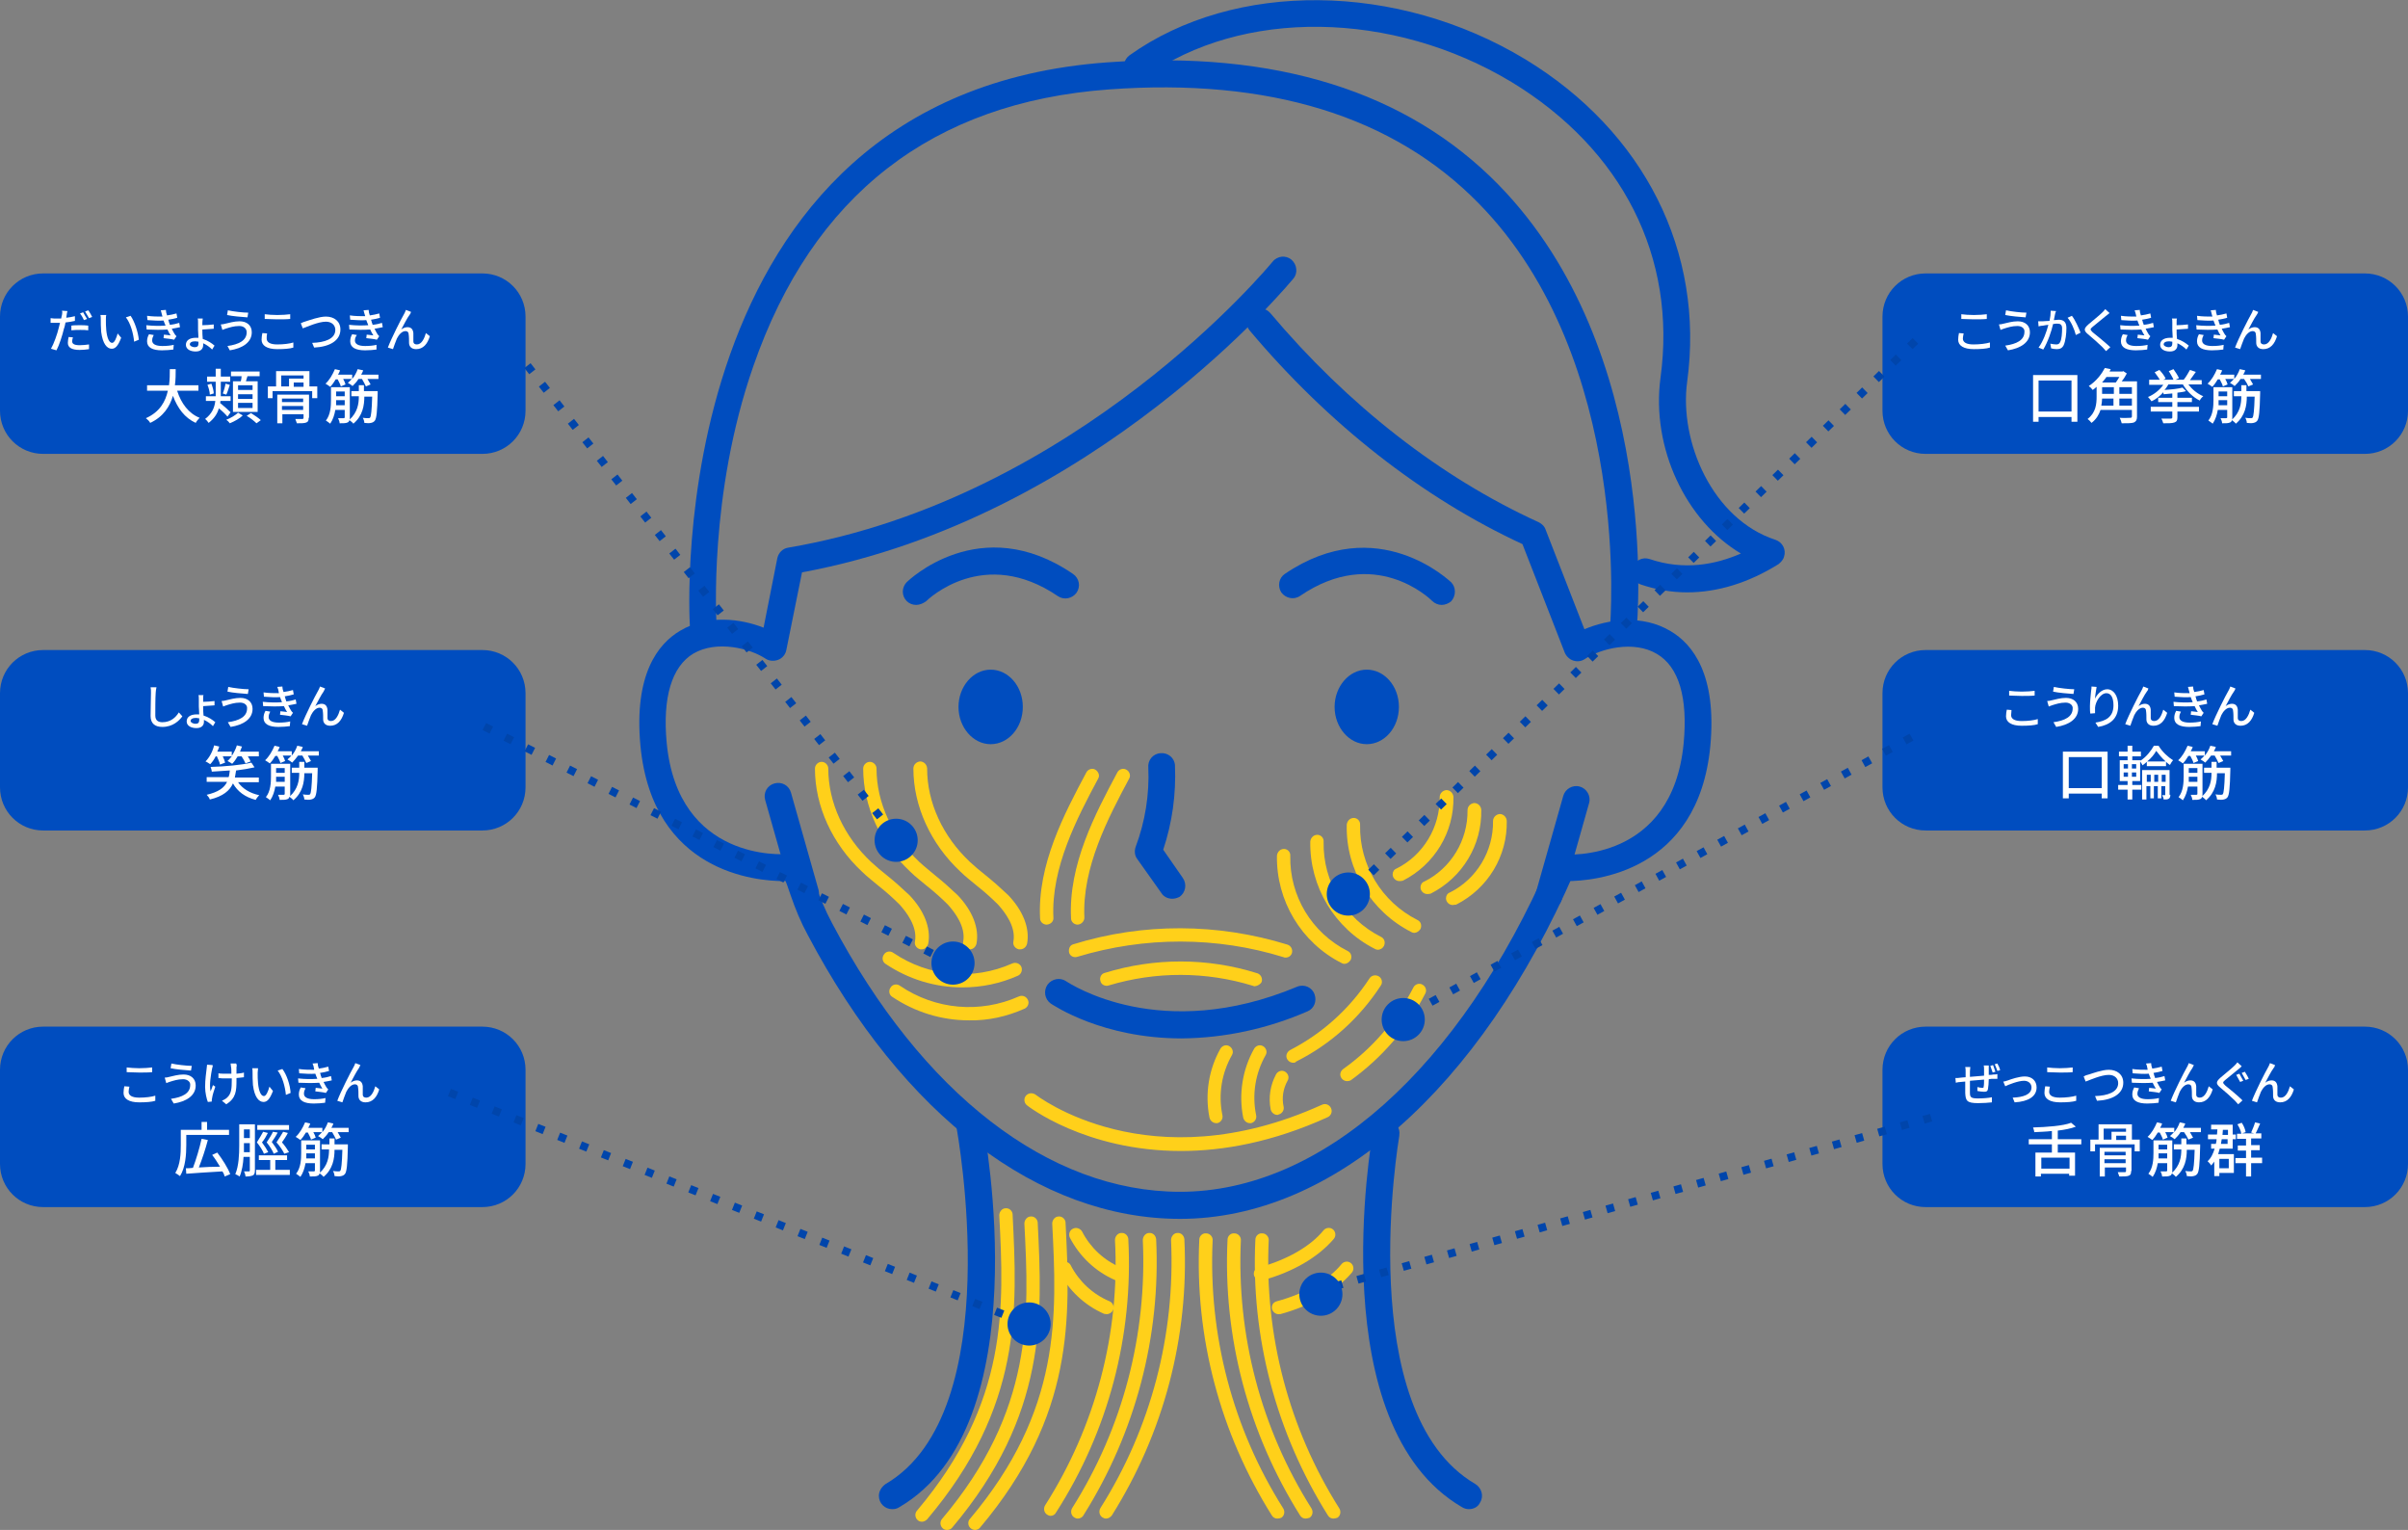 <?xml version="1.0" encoding="utf-8"?>
<!-- Generator: Adobe Illustrator 28.0.0, SVG Export Plug-In . SVG Version: 6.00 Build 0)  -->
<svg version="1.1" id="レイヤー_1" xmlns="http://www.w3.org/2000/svg" xmlns:xlink="http://www.w3.org/1999/xlink" x="0px"
	 y="0px" viewBox="0 0 614 390" style="enable-background:new 0 0 614 390;" xml:space="preserve">
<rect x="0" y="0" width="614" height="390" fill="#808080" stroke="none"/>
<style type="text/css">
	.st0{fill:#004DBF;}
	.st1{fill:#FFD01A;}
	.st2{fill:#FFFFFF;}
	.st3{fill:none;stroke:#0045AB;stroke-width:2;stroke-dasharray:2,4;}
	.st4{fill:none;stroke:#0045AB;stroke-width:2;stroke-miterlimit:4;stroke-dasharray:2,4;}
</style>
<g>
	<g>
		<path id="パス_2173" class="st0" d="M300.9,310.7c-36,0-70.6-26.3-94.9-72.3c-1.8-3.3-3.2-6.7-4.4-10.2c-0.5-1.5-1.1-3.2-2-5.5
			c-0.7-1.7,0.1-3.8,1.9-4.5c1.7-0.7,3.8,0.1,4.5,1.9c0,0,0,0.1,0,0.1c0.9,2.3,1.6,4.1,2.1,5.7c1.1,3.2,2.4,6.3,4,9.3
			c23,43.6,55.4,68.6,88.8,68.6c36,0,71.3-31.4,94.2-84.1c0.7-1.7,2.8-2.5,4.5-1.8s2.5,2.8,1.8,4.5c0,0,0,0,0,0
			C377.3,277.7,339.8,310.7,300.9,310.7"/>
		<path id="パス_2174" class="st0" d="M227.5,384.7c-1.9,0-3.4-1.5-3.4-3.4c0-1.2,0.7-2.3,1.7-3c31.5-18.4,18.2-90.2,18.1-90.9
			c-0.4-1.9,0.9-3.7,2.7-4c1.9-0.4,3.7,0.9,4,2.7c0.6,3.1,14.4,77.3-21.3,98.1C228.7,384.6,228.1,384.7,227.5,384.7"/>
		<path id="パス_2175" class="st0" d="M374.5,384.7c-0.6,0-1.2-0.2-1.7-0.5c-35.7-20.8-23.2-92.9-22.7-95.9
			c0.3-1.9,2.1-3.1,3.9-2.8c1.9,0.3,3.1,2.1,2.8,3.9c0,0,0,0.1,0,0.1c-0.1,0.7-12.1,70.4,19.4,88.8c1.6,1,2.2,3.1,1.2,4.7
			C376.9,384.1,375.8,384.7,374.5,384.7"/>
		<path id="パス_2176" class="st0" d="M399.6,224.6c-1,0-1.6,0-1.6,0c-1.9-0.2-3.3-1.9-3.1-3.7c0.2-1.9,1.8-3.2,3.7-3.1
			c1.1,0.1,27.8,1.9,30.7-28.3c1.1-11.6-1.2-19.5-6.8-22.8c-6-3.6-14.5-1.3-18.4,1.3c-0.9,0.6-1.9,0.7-2.9,0.4c-1-0.3-1.8-1.1-2.2-2
			l-10.8-27.7c-25.5-11.8-49.5-30.6-69.6-54.5c-1.2-1.5-1-3.6,0.5-4.8c1.4-1.2,3.6-1,4.8,0.4c19.8,23.5,43.4,41.9,68.4,53.3
			c0.8,0.4,1.5,1,1.8,1.9l9.9,25.4c5.9-2.5,14.7-3.9,22,0.5c5.6,3.3,11.8,11.1,10.1,29.3C433,222.4,406.4,224.6,399.6,224.6"/>
		<path id="パス_2177" class="st0" d="M199.8,224.6c-6.8,0-33.4-2.1-36.5-34.5c-1.7-18.2,4.5-26,10.1-29.3
			c7-4.2,15.5-3.1,21.3-0.8l3.5-17.7c0.3-1.4,1.4-2.5,2.8-2.7C274.9,127,324,67.3,324.5,66.7c1.2-1.5,3.4-1.7,4.8-0.5
			s1.7,3.4,0.5,4.8l0,0c-0.5,0.6-50.1,61-125.3,74.9l-4,19.8c-0.2,1.1-1,2.1-2.1,2.5c-1.1,0.4-2.3,0.3-3.2-0.3
			c-3.9-2.6-12.4-4.8-18.4-1.3c-5.5,3.3-7.9,11.2-6.8,22.8c2.9,30.2,29.6,28.4,30.7,28.3c1.8-0.2,3.5,1.1,3.7,3c0,0,0,0.1,0,0.1
			c0.2,1.9-1.2,3.5-3.1,3.7C201.4,224.5,200.8,224.6,199.8,224.6"/>
		<path id="パス_2178" class="st0" d="M413.9,163.8c-0.1,0-0.2,0-0.3,0c-1.9-0.2-3.3-1.8-3.1-3.7c0,0,0,0,0,0
			c0.1-0.7,5.8-68.2-33.4-108.2c-21.8-22.3-53.6-32.1-94.4-29.1c-45,3.3-75.5,27-90.6,70.5c-11.5,32.9-9.4,65.4-9.4,65.7
			c0.1,1.9-1.3,3.5-3.2,3.6c-1.9,0.1-3.5-1.3-3.6-3.2C175.8,158,168,24.2,282.3,15.9c42.9-3.1,76.5,7.4,99.8,31.2
			c41.3,42.3,35.5,110.7,35.2,113.6C417.2,162.4,415.7,163.8,413.9,163.8"/>
		<path id="パス_2179" class="st0" d="M205.4,231.1c-1.5,0-2.9-1-3.3-2.5l-7-24.7c-0.5-1.8,0.5-3.7,2.4-4.2
			c1.8-0.5,3.7,0.5,4.2,2.4l0,0l7,24.7c0.5,1.8-0.5,3.7-2.4,4.2C206.1,231,205.8,231.1,205.4,231.1"/>
		<path id="パス_2180" class="st0" d="M394.9,231.9c-0.3,0-0.6,0-0.9-0.1c-1.8-0.5-2.9-2.4-2.4-4.2l7-24.7
			c0.5-1.8,2.4-2.9,4.2-2.4c1.8,0.5,2.9,2.4,2.4,4.2l0,0l-7,24.7C397.7,230.9,396.4,231.9,394.9,231.9"/>
		<path id="パス_2181" class="st0" d="M430.2,151c-4,0-8-0.7-11.8-2c-1.8-0.6-2.7-2.6-2.1-4.4c0.6-1.7,2.5-2.7,4.3-2.1
			c8.8,3,16.9,1.4,23.3-1.4c-14-8.3-22.9-26.9-20.5-44.8c4.2-30.7-9.7-58.2-38-75.4C355,2.6,316.6,2.1,292,19.7
			c-1.6,1.1-3.7,0.7-4.8-0.9c-1.1-1.5-0.7-3.6,0.8-4.7c26.8-19.1,68.3-18.7,100.9,1c30.3,18.4,45.8,49.1,41.3,82.2
			c-2.1,15.3,6.5,35.1,22.5,40.3c1.8,0.6,2.8,2.5,2.2,4.3c-0.2,0.8-0.8,1.4-1.4,1.9C445.8,148.6,437.9,151,430.2,151"/>
		<path id="パス_2182" class="st0" d="M301.3,264.7c-20.2,0-32.6-8.4-33.4-8.9c-1.5-1.1-1.9-3.2-0.8-4.8c1.1-1.5,3.2-1.9,4.7-0.9
			c1.1,0.7,24.2,16,59,1.4c1.8-0.7,3.8,0.2,4.4,2c0.6,1.7-0.1,3.6-1.8,4.3C323.3,262.2,312.4,264.6,301.3,264.7"/>
		<path id="パス_2183" class="st0" d="M260.8,180.2c0,5.3-3.7,9.5-8.2,9.5s-8.2-4.3-8.2-9.5s3.7-9.5,8.2-9.5
			S260.8,174.9,260.8,180.2"/>
		<path id="パス_2184" class="st0" d="M356.7,180.2c0,5.3-3.7,9.5-8.2,9.5s-8.2-4.3-8.2-9.5s3.7-9.5,8.2-9.5
			S356.7,174.9,356.7,180.2"/>
		<path id="パス_2185" class="st0" d="M298.9,229.1c-1.1,0-2.2-0.5-2.8-1.5L290,219c-0.7-0.9-0.8-2.1-0.4-3.2
			c2.4-6.4,3.5-13.3,3.2-20.1c-0.2-1.9,1.2-3.6,3.1-3.7c1.9-0.2,3.6,1.2,3.7,3.1c0,0,0,0.1,0,0.1c0.3,7.3-0.7,14.5-3,21.4l5,7.2
			c1.1,1.6,0.7,3.7-0.8,4.8C300.2,228.9,299.6,229.1,298.9,229.1"/>
		<path id="パス_2186" class="st0" d="M233.6,154.2c-1.9,0-3.4-1.5-3.4-3.4c0-0.9,0.4-1.8,1-2.4c0.2-0.2,18.7-18.3,42.4-2.1
			c1.6,1.1,2,3.2,0.9,4.8c-1.1,1.5-3.2,1.9-4.7,0.9c-18.9-12.9-33.1,0.7-33.7,1.3C235.4,153.8,234.5,154.2,233.6,154.2"/>
		<path id="パス_2187" class="st0" d="M367.6,154.2c-0.9,0-1.8-0.4-2.4-1c-0.7-0.7-14.8-14.2-33.7-1.3c-1.6,1.1-3.7,0.6-4.8-0.9
			c-1-1.6-0.6-3.7,0.9-4.7c23.7-16.1,42.2,2,42.4,2.1c1.3,1.3,1.3,3.5,0,4.9C369.4,153.8,368.5,154.2,367.6,154.2"/>
		<path id="パス_2188" class="st1" d="M301.1,293.4c-24.4,0-39.1-11.5-39.3-11.7c-0.7-0.6-0.8-1.7-0.2-2.4
			c0.6-0.7,1.6-0.8,2.4-0.3c0.3,0.2,29,22.6,73.1,2.6c0.9-0.4,1.9,0,2.3,0.9s0,1.9-0.9,2.3C324.4,291.2,311.8,293.4,301.1,293.4"/>
		<path id="パス_2189" class="st1" d="M329.7,270.9c-0.9,0-1.7-0.8-1.7-1.7c0-0.6,0.4-1.2,0.9-1.5c8.2-4.2,15.2-10.5,20.3-18.3
			c0.5-0.8,1.6-1,2.4-0.5c0.8,0.5,1,1.6,0.5,2.3c-5.4,8.3-12.8,15-21.6,19.4C330.3,270.9,330,270.9,329.7,270.9"/>
		<path id="パス_2190" class="st1" d="M343.5,275.6c-0.6,0-1.1-0.3-1.4-0.7c-0.6-0.8-0.4-1.8,0.4-2.4c0,0,0,0,0,0
			c7.6-5.4,13.7-12.6,17.9-20.8c0.4-0.8,1.5-1.2,2.3-0.7c0.8,0.4,1.2,1.5,0.7,2.3c-4.5,8.8-11,16.3-19,22.1
			C344.2,275.5,343.8,275.6,343.5,275.6"/>
		<path id="パス_2191" class="st1" d="M327.8,244.1c-0.2,0-0.3,0-0.5-0.1c-17.1-5.3-35.4-5.3-52.6-0.1c-0.9,0.3-1.9-0.2-2.1-1.1
			s0.2-1.9,1.1-2.1c17.8-5.5,36.8-5.4,54.6,0.1c0.9,0.3,1.4,1.3,1.1,2.2C329.2,243.6,328.6,244.1,327.8,244.1"/>
		<path id="パス_2192" class="st1" d="M320,251.4c-0.2,0-0.3,0-0.5-0.1c-12-3.7-24.8-3.7-36.8-0.1c-0.9,0.3-1.9-0.2-2.1-1.1
			c-0.3-0.9,0.2-1.9,1.1-2.1l0,0c12.7-3.9,26.2-3.9,38.9,0.1c0.9,0.3,1.4,1.3,1.1,2.2C321.4,250.9,320.7,251.3,320,251.4"/>
		<path id="パス_2193" class="st1" d="M235,242c-0.1,0-0.2,0-0.3,0c-0.9-0.2-1.6-1-1.4-2c0,0,0,0,0,0c0.7-3.8-2.2-7.5-3.9-9.4
			c-1.7-1.7-3.5-3.3-5.4-4.8c-1.4-1.2-2.9-2.3-4.2-3.6c-7.6-7.1-12-16.7-12-26.3c0-0.9,0.8-1.7,1.7-1.7h0c0.9,0,1.7,0.8,1.7,1.7
			c0,8.7,4,17.3,10.9,23.8c1.3,1.2,2.6,2.3,4,3.4c2,1.6,3.9,3.3,5.8,5.1c3.8,4,5.5,8.4,4.8,12.3C236.5,241.4,235.8,242,235,242"/>
		<path id="パス_2194" class="st1" d="M247.3,242c-0.1,0-0.2,0-0.3,0c-0.9-0.2-1.6-1-1.4-2c0,0,0,0,0,0c0.7-3.8-2.2-7.5-3.9-9.4
			c-1.7-1.7-3.5-3.3-5.4-4.8c-1.4-1.2-2.9-2.3-4.2-3.6c-7.6-7.1-12-16.7-12-26.3c0-0.9,0.8-1.7,1.7-1.7c0.9,0,1.7,0.8,1.7,1.7
			c0,8.7,4,17.3,10.9,23.8c1.3,1.2,2.7,2.3,4,3.4c2,1.6,3.9,3.3,5.8,5.1c3.8,4,5.5,8.4,4.8,12.3C248.8,241.4,248.1,242,247.3,242"/>
		<path id="パス_2195" class="st1" d="M260.1,242c-0.1,0-0.2,0-0.3,0c-0.9-0.2-1.6-1-1.4-2c0,0,0,0,0,0c0.7-3.8-2.2-7.5-3.9-9.4
			c-1.7-1.7-3.5-3.3-5.4-4.8c-1.4-1.2-2.9-2.3-4.2-3.6c-7.6-7.1-12-16.7-12-26.3c0-0.9,0.7-1.7,1.7-1.8c0.9,0,1.7,0.7,1.8,1.7
			c0,0,0,0.1,0,0.1c0,8.7,4,17.3,10.9,23.8c1.3,1.2,2.6,2.3,4,3.4c2,1.6,3.9,3.3,5.8,5.1c3.8,4,5.5,8.4,4.8,12.3
			C261.7,241.4,261,242,260.1,242"/>
		<path id="パス_2196" class="st1" d="M245.4,251.7c-7,0-13.8-2.1-19.6-6c-0.8-0.5-1-1.6-0.4-2.4c0.5-0.8,1.6-1,2.4-0.4
			c9,6.1,20.4,7.1,30.3,2.7c0.9-0.4,1.9,0,2.3,0.8c0.4,0.9,0,1.9-0.8,2.3l0,0C255.1,250.7,250.3,251.7,245.4,251.7"/>
		<path id="パス_2197" class="st1" d="M247.1,260.1c-7,0-13.8-2.1-19.6-6c-0.8-0.5-1-1.6-0.4-2.4c0.5-0.8,1.6-1,2.4-0.4l0,0
			c9,6.1,20.4,7.1,30.3,2.7c0.9-0.4,1.9,0,2.3,0.9c0.4,0.8,0,1.8-0.8,2.2C256.8,259.1,252,260.2,247.1,260.1"/>
		<path id="パス_2198" class="st1" d="M340,387.1c-0.6,0-1.1-0.3-1.4-0.8c-13.2-21-19.7-45.5-18.5-70.3c0-0.9,0.8-1.7,1.7-1.6
			c0,0,0.1,0,0.1,0c0.9,0,1.7,0.9,1.6,1.8c0,0,0,0,0,0c-1.1,24.1,5.1,47.9,18,68.3c0.5,0.8,0.3,1.9-0.5,2.4
			C340.6,387,340.3,387.1,340,387.1"/>
		<path id="パス_2199" class="st1" d="M332.9,387.1c-0.6,0-1.1-0.3-1.4-0.8c-13.2-21-19.7-45.5-18.5-70.3c0-0.9,0.8-1.7,1.7-1.6
			c0,0,0.1,0,0.1,0c0.9,0,1.7,0.9,1.6,1.8c0,0,0,0,0,0c-1.1,24.1,5.1,47.9,18,68.3c0.5,0.8,0.3,1.9-0.5,2.4
			C333.5,387,333.2,387.1,332.9,387.1"/>
		<path id="パス_2200" class="st1" d="M325.7,387.1c-0.6,0-1.1-0.3-1.4-0.8c-13.2-21-19.7-45.5-18.5-70.3c0-0.9,0.8-1.7,1.7-1.6
			c0,0,0,0,0.1,0c0.9,0,1.7,0.9,1.6,1.8c0,0,0,0,0,0c-1.1,24.1,5.1,47.9,18,68.3c0.5,0.8,0.3,1.9-0.5,2.4
			C326.4,387,326.1,387.1,325.7,387.1"/>
		<path id="パス_2201" class="st1" d="M267.9,386.4c-0.3,0-0.6-0.1-0.9-0.3c-0.8-0.5-1-1.6-0.5-2.4c12.8-20.1,19.1-43.8,17.8-67.6
			c0-0.9,0.7-1.8,1.6-1.8c0,0,0,0,0,0c0.9-0.1,1.7,0.6,1.8,1.5c0,0,0,0.1,0,0.1c1.3,24.6-5.1,48.9-18.4,69.6
			C269,386.1,268.5,386.4,267.9,386.4"/>
		<path id="パス_2202" class="st1" d="M235.1,387.9c-0.4,0-0.8-0.1-1.1-0.4c-0.7-0.6-0.8-1.7-0.2-2.4c23.4-27.7,22.2-51.9,21-75.3
			c0-0.9,0.7-1.8,1.6-1.8c0,0,0,0,0,0c0.9-0.1,1.7,0.6,1.8,1.5c0,0,0,0.1,0,0.1c1.2,24.1,2.5,49-21.8,77.7
			C236.1,387.6,235.6,387.9,235.1,387.9"/>
		<path id="パス_2203" class="st1" d="M241.5,390c-0.4,0-0.8-0.1-1.1-0.4c-0.7-0.6-0.8-1.7-0.2-2.4c23.4-27.7,22.2-51.9,21-75.3
			c0-0.9,0.7-1.8,1.6-1.8c0,0,0,0,0,0c0.9-0.1,1.7,0.6,1.8,1.5c0,0,0,0.1,0,0.1c1.2,24.1,2.4,49-21.8,77.7
			C242.5,389.8,242,390,241.5,390"/>
		<path id="パス_2204" class="st1" d="M248.6,390c-0.9,0-1.7-0.8-1.7-1.7c0-0.4,0.1-0.8,0.4-1.1c23.4-27.7,22.2-51.9,21-75.3
			c0-0.9,0.7-1.8,1.6-1.8c0,0,0,0,0,0c0.9-0.1,1.7,0.6,1.8,1.5c0,0,0,0.1,0,0.1c1.2,24.1,2.4,49-21.8,77.7
			C249.6,389.8,249.1,390,248.6,390"/>
		<path id="パス_2205" class="st1" d="M274.8,387.1c-0.3,0-0.6-0.1-0.9-0.3c-0.8-0.5-1-1.6-0.5-2.4c12.9-20.4,19.1-44.2,18-68.3
			c0-0.9,0.7-1.8,1.6-1.8c0,0,0,0,0,0c0.9-0.1,1.7,0.6,1.8,1.6c0,0,0,0,0,0c1.2,24.8-5.3,49.3-18.5,70.3
			C276,386.8,275.4,387.1,274.8,387.1"/>
		<path id="パス_2206" class="st1" d="M282,387.1c-0.3,0-0.6-0.1-0.9-0.3c-0.8-0.5-1-1.6-0.5-2.4c12.9-20.4,19.1-44.2,18-68.3
			c0-0.9,0.7-1.8,1.6-1.8c0,0,0,0,0,0c0.9-0.1,1.7,0.6,1.8,1.6c0,0,0,0,0,0.1c1.2,24.8-5.3,49.3-18.5,70.3
			C283.1,386.8,282.6,387.1,282,387.1"/>
		<path id="パス_2207" class="st1" d="M321.4,326.4c-0.9,0-1.7-0.8-1.7-1.7c0-0.8,0.5-1.4,1.3-1.6c7-1.9,13.1-5.3,16.5-9.5
			c0.6-0.7,1.7-0.8,2.4-0.2s0.8,1.7,0.2,2.4c0,0,0,0,0,0c-4,4.7-10.5,8.5-18.3,10.6C321.7,326.4,321.5,326.4,321.4,326.4"/>
		<path id="パス_2208" class="st1" d="M326,335c-0.9,0-1.7-0.8-1.7-1.7c0-0.8,0.5-1.4,1.3-1.6c7-1.9,13.1-5.3,16.5-9.5
			c0.6-0.7,1.7-0.8,2.4-0.2s0.8,1.7,0.2,2.4c-4,4.7-10.5,8.5-18.3,10.6C326.3,334.9,326.2,335,326,335"/>
		<path id="パス_2209" class="st1" d="M285,326.4c-0.2,0-0.5-0.1-0.7-0.1c-5-2.2-9-6-11.5-10.8c-0.4-0.8-0.1-1.9,0.8-2.3
			c0.8-0.4,1.8-0.1,2.3,0.7c2.1,4.1,5.6,7.4,9.9,9.2c0.9,0.4,1.3,1.4,0.9,2.3C286.3,326,285.7,326.4,285,326.4"/>
		<path id="パス_2210" class="st1" d="M282.2,335c-0.2,0-0.5-0.1-0.7-0.1c-5-2.2-9-6-11.5-10.8c-0.4-0.8-0.1-1.9,0.7-2.3
			s1.9-0.1,2.3,0.7c2.1,4.1,5.6,7.4,9.9,9.2c0.9,0.4,1.3,1.4,0.9,2.3C283.5,334.6,282.8,335,282.2,335"/>
		<path id="パス_2211" class="st1" d="M342.8,245.7c-0.3,0-0.5-0.1-0.7-0.2c-10.3-5.2-16.7-15.9-16.5-27.4
			c0.1-0.9,0.8-1.7,1.8-1.7c0.9,0,1.7,0.8,1.6,1.8c0,0,0,0,0,0c-0.2,10.2,5.5,19.6,14.6,24.2c0.9,0.4,1.2,1.4,0.8,2.3
			C344,245.3,343.4,245.7,342.8,245.7"/>
		<path id="パス_2212" class="st1" d="M351.3,242.1c-0.3,0-0.5-0.1-0.7-0.2c-10.3-5.2-16.7-15.9-16.5-27.4
			c0.1-0.9,0.8-1.7,1.8-1.7c0.9,0,1.7,0.8,1.6,1.8c-0.2,10.2,5.5,19.6,14.6,24.2c0.9,0.4,1.2,1.4,0.8,2.3
			C352.6,241.7,352,242.1,351.3,242.1"/>
		<path id="パス_2213" class="st1" d="M360.6,237.8c-0.3,0-0.5-0.1-0.7-0.2c-10.3-5.2-16.8-15.9-16.5-27.4
			c0.1-0.9,0.8-1.7,1.8-1.7c0.9,0,1.7,0.8,1.6,1.8c0,0,0,0,0,0c-0.2,10.2,5.5,19.6,14.6,24.2c0.9,0.4,1.2,1.4,0.8,2.3
			C361.8,237.4,361.2,237.8,360.6,237.8"/>
		<path id="パス_2214" class="st1" d="M370.4,230.7c-0.9,0-1.7-0.8-1.7-1.7c0-0.7,0.4-1.3,1-1.5c6.8-3.4,11.1-10.5,11-18.2
			c0-0.9,0.7-1.7,1.7-1.8c0.9,0,1.7,0.7,1.8,1.7c0.2,9-4.8,17.3-12.9,21.4C370.9,230.6,370.7,230.7,370.4,230.7"/>
		<path id="パス_2215" class="st1" d="M363.9,227.9c-0.9,0-1.7-0.8-1.7-1.7c0-0.7,0.4-1.3,1-1.5c6.8-3.4,11.1-10.5,11-18.2
			c0-0.9,0.7-1.7,1.7-1.8c0.9,0,1.7,0.7,1.8,1.7c0.2,9-4.8,17.3-12.9,21.4C364.4,227.9,364.1,227.9,363.9,227.9"/>
		<path id="パス_2216" class="st1" d="M356.8,224.6c-0.9,0-1.7-0.8-1.7-1.7c0-0.7,0.4-1.3,1-1.5c6.8-3.4,11.1-10.5,11-18.2
			c0-0.9,0.7-1.7,1.7-1.8c0.9,0,1.7,0.7,1.8,1.7c0.2,9-4.8,17.3-12.9,21.4C357.3,224.6,357,224.6,356.8,224.6"/>
		<path id="パス_2217" class="st1" d="M274.8,235.7c-0.9,0-1.7-0.7-1.7-1.6c-0.7-13.7,6.2-26.7,11.8-37.2c0.4-0.8,1.5-1.2,2.3-0.7
			c0.8,0.4,1.2,1.5,0.7,2.3c0,0,0,0,0,0c-5.4,10.1-12,22.7-11.4,35.4C276.5,234.8,275.8,235.6,274.8,235.7L274.8,235.7"/>
		<path id="パス_2218" class="st1" d="M266.9,235.7c-0.9,0-1.7-0.7-1.7-1.6c-0.7-13.7,6.2-26.7,11.8-37.2c0.4-0.8,1.5-1.2,2.3-0.7
			s1.2,1.5,0.7,2.3c0,0,0,0,0,0c-5.4,10.1-12,22.7-11.4,35.4C268.7,234.8,268,235.6,266.9,235.7L266.9,235.7"/>
		<path id="パス_2219" class="st1" d="M310.1,286.3c-0.8,0-1.5-0.6-1.7-1.4c-1.2-6-0.2-12.3,2.8-17.6c0.5-0.8,1.5-1.1,2.3-0.6
			c0.8,0.5,1.1,1.5,0.6,2.3l0,0c-2.6,4.6-3.5,10-2.4,15.3c0.2,0.9-0.4,1.8-1.3,2c0,0,0,0,0,0C310.4,286.3,310.2,286.3,310.1,286.3"
			/>
		<path id="パス_2220" class="st1" d="M318.7,286.3c-0.8,0-1.5-0.6-1.7-1.4c-1.2-6-0.2-12.3,2.8-17.6c0.5-0.8,1.5-1.1,2.3-0.6
			c0.8,0.5,1.1,1.5,0.6,2.3l0,0c-2.6,4.6-3.5,10-2.4,15.3c0.2,0.9-0.4,1.8-1.3,2c0,0,0,0,0,0C318.9,286.3,318.8,286.3,318.7,286.3"
			/>
		<path id="パス_2221" class="st1" d="M325.7,284.2c-0.8,0-1.5-0.6-1.7-1.4c-0.6-3.1-0.1-6.2,1.4-9c0.5-0.8,1.5-1.1,2.3-0.6
			c0.8,0.5,1.1,1.5,0.6,2.3l0,0c-1.1,2-1.5,4.3-1,6.6c0.2,0.9-0.4,1.8-1.3,2c0,0,0,0,0,0C325.9,284.2,325.8,284.2,325.7,284.2"/>
	</g>
	<path id="長方形_638" class="st0" d="M491,69.7h112c6.1,0,11,4.9,11,11v24c0,6.1-4.9,11-11,11H491c-6.1,0-11-4.9-11-11v-24
		C480,74.6,484.9,69.7,491,69.7z"/>
	<path class="st2" d="M529.7,95.6v11.9h-1.5v-1.2h-8.4v1.2h-1.4V95.6H529.7z M528.2,104.8V97h-8.4v7.9H528.2z"/>
	<path class="st2" d="M544.9,106.2c0,0.8-0.2,1.2-0.8,1.5c-0.6,0.2-1.6,0.2-3.1,0.2c-0.1-0.4-0.3-1-0.5-1.4c1.1,0.1,2.3,0,2.7,0
		c0.3,0,0.4-0.1,0.4-0.4v-1.6h-8c-0.4,1.2-1.1,2.4-2.3,3.3c-0.2-0.3-0.7-0.8-1-1c2.1-1.6,2.3-3.8,2.3-5.7v-2.5
		c-0.3,0.3-0.7,0.6-1,0.8c-0.2-0.3-0.7-0.8-1-1c2-1.3,3.3-3.1,4.1-4.6l1.5,0.3c-0.1,0.2-0.2,0.4-0.3,0.6h3.3l0.2-0.1l0.9,0.6
		c-0.3,0.6-0.8,1.4-1.3,2h3.9V106.2z M536,101.6c0,0.6-0.1,1.2-0.2,1.8h3.1v-1.8H536z M537.1,96.1c-0.3,0.5-0.7,0.9-1.1,1.4h3.5
		c0.3-0.4,0.6-0.9,0.9-1.4H537.1z M536,100.4h3v-1.7h-3V100.4z M543.6,98.7h-3.2v1.7h3.2V98.7z M543.6,103.4v-1.8h-3.2v1.8H543.6z"
		/>
	<path class="st2" d="M552.9,98c-0.3,0.5-0.6,1-1,1.4c1.7-0.1,3.6-0.3,4.6-0.6l0.9,0.9c-0.6,0.2-1.4,0.3-2.2,0.4v1.3h3.7v1.1h-3.7
		v1.2h5.5v1.2h-5.5v1.5c0,0.8-0.2,1.1-0.8,1.3c-0.6,0.2-1.5,0.2-2.8,0.2c-0.1-0.3-0.3-0.9-0.5-1.2c1,0,2.1,0,2.4,0
		c0.3,0,0.4-0.1,0.4-0.3v-1.5h-5.5v-1.2h5.5v-1.2h-3.6v-1.1h3.6v-1.1c-0.8,0.1-1.5,0.1-2.2,0.2c0-0.1-0.1-0.3-0.1-0.5
		c-0.9,1-1.9,1.8-3,2.3c-0.2-0.3-0.6-0.8-0.9-1.1c1.5-0.6,3-1.8,3.9-3.1H548v-1.3h2.7c-0.3-0.6-0.9-1.3-1.3-1.9l1.2-0.6
		c0.6,0.6,1.3,1.5,1.6,2.2l-0.6,0.3h2.6c-0.2-0.6-0.8-1.5-1.2-2.2l1.2-0.5c0.5,0.7,1.1,1.6,1.4,2.3l-0.9,0.4h2.1
		c0.6-0.7,1.2-1.8,1.6-2.5l1.5,0.5c-0.5,0.7-1,1.4-1.5,2.1h3V98h-3.4c0.9,1.2,2.3,2.4,3.8,3c-0.3,0.2-0.8,0.8-0.9,1.1
		c-1.7-0.8-3.3-2.4-4.3-4.1H552.9z"/>
	<path class="st2" d="M576.5,95.4v1.2h-2.8c0.3,0.5,0.6,1,0.8,1.4l-1.2,0.5c-0.2-0.5-0.6-1.2-1.1-1.9h-0.9c-0.4,0.7-1,1.3-1.5,1.8
		c-0.2-0.2-0.8-0.6-1.2-0.8c0.3-0.3,0.7-0.6,1-1h-2.2c0.3,0.5,0.5,1,0.6,1.4l-1.2,0.5c-0.1-0.5-0.5-1.2-0.8-1.8h-0.5
		c-0.4,0.7-0.9,1.4-1.4,1.9c-0.3-0.2-0.8-0.6-1.2-0.8c1-0.9,1.8-2.3,2.4-3.7l1.3,0.3c-0.1,0.4-0.3,0.7-0.5,1.1h3.6v1.1
		c0.6-0.7,1.1-1.6,1.4-2.5l1.4,0.3c-0.1,0.4-0.3,0.7-0.5,1.1H576.5z M576.3,99.7c0,0,0,0.4,0,0.6c-0.1,4.7-0.3,6.3-0.7,6.9
		c-0.3,0.4-0.6,0.5-1,0.6c-0.4,0.1-1,0.1-1.7,0c0-0.4-0.2-1-0.4-1.3c0.6,0.1,1.2,0.1,1.4,0.1s0.4,0,0.5-0.2c0.2-0.3,0.4-1.7,0.5-5.3
		h-2c0,2.2-0.4,4.9-2.8,6.9c-0.2-0.3-0.6-0.6-1-0.9c-0.1,0.3-0.2,0.5-0.5,0.6c-0.4,0.2-1.1,0.2-2,0.2c0-0.4-0.2-0.9-0.4-1.3
		c0.6,0,1.2,0,1.4,0c0.2,0,0.3-0.1,0.3-0.2v-1.9h-2.4c-0.2,1.2-0.6,2.5-1.3,3.5c-0.2-0.2-0.8-0.6-1.1-0.8c1.2-1.5,1.3-3.7,1.3-5.3
		v-3.2h4.8v7.7c0,0.3,0,0.5-0.1,0.6c2.1-1.9,2.4-4.1,2.4-6h-1.9v-1.3h1.9v-1.5h1.3v1.5H576.3z M567.9,103.3v-1.3h-2.2
		c0,0.4,0,0.8,0,1.3H567.9z M565.7,99.8v1.2h2.2v-1.2H565.7z"/>
	<path class="st2" d="M500.5,86.3c0,0.9,0.8,1.5,2.7,1.5c1.6,0,3.2-0.2,4.2-0.5l0,1.3c-0.9,0.3-2.4,0.4-4.1,0.4c-2.6,0-4-0.9-4-2.4
		c0-0.6,0.1-1.2,0.2-1.7l1.2,0.1C500.6,85.5,500.5,85.9,500.5,86.3z M503.3,80.3c1.2,0,2.5-0.1,3.3-0.2v1.2
		c-0.8,0.1-2.2,0.1-3.3,0.1c-1.2,0-2.3-0.1-3.2-0.1v-1.2C500.9,80.2,502,80.3,503.3,80.3z"/>
	<path class="st2" d="M514.4,83.1c-1.4,0-2.5,0.4-3.2,0.6c-0.4,0.1-0.8,0.3-1.1,0.4l-0.4-1.4c0.4,0,0.8-0.1,1.2-0.2
		c0.9-0.2,2.2-0.6,3.6-0.6c1.8,0,3.1,1,3.1,2.8c0,2.6-2.4,4.1-5.6,4.6l-0.7-1.2c2.9-0.4,4.9-1.4,4.9-3.5
		C516.3,83.8,515.6,83.1,514.4,83.1z M516.7,79.7l-0.2,1.2c-1.4-0.1-3.8-0.3-5.2-0.6l0.2-1.2C512.8,79.4,515.4,79.7,516.7,79.7z"/>
	<path class="st2" d="M524,80.1c-0.1,0.4-0.2,0.9-0.3,1.5c0.5,0,0.9-0.1,1.2-0.1c1.2,0,2,0.5,2,2.1c0,1.4-0.2,3.3-0.7,4.4
		c-0.4,0.8-1,1-1.8,1c-0.5,0-1-0.1-1.4-0.2l-0.2-1.2c0.5,0.1,1.1,0.2,1.5,0.2c0.4,0,0.8-0.1,1-0.6c0.4-0.7,0.5-2.3,0.5-3.5
		c0-1-0.5-1.2-1.2-1.2c-0.3,0-0.6,0-1.1,0.1c-0.4,1.8-1.3,4.5-2.5,6.5l-1.2-0.5c1.2-1.6,2.1-4.2,2.5-5.8c-0.6,0.1-1,0.1-1.3,0.2
		c-0.3,0-0.9,0.1-1.2,0.2l-0.1-1.3c0.4,0,0.8,0,1.2,0c0.4,0,1-0.1,1.7-0.1c0.2-0.9,0.3-1.8,0.3-2.6l1.4,0.1
		C524.1,79.5,524.1,79.8,524,80.1z M530.5,84.8l-1.2,0.6c-0.3-1.3-1.2-3.4-2.1-4.4l1.1-0.5C529.1,81.5,530.1,83.7,530.5,84.8z"/>
	<path class="st2" d="M536.9,80.6c-0.8,0.7-2.5,2-3.3,2.7c-0.7,0.6-0.7,0.7,0,1.4c1,0.8,3.2,2.6,4.5,3.8l-1.1,1
		c-0.3-0.3-0.6-0.7-0.9-1c-0.8-0.8-2.6-2.4-3.7-3.3c-1.2-1-1-1.5,0.1-2.5c0.9-0.8,2.7-2.2,3.5-3c0.3-0.3,0.6-0.6,0.8-0.9l1.1,1
		C537.5,80.1,537.1,80.5,536.9,80.6z"/>
	<path class="st2" d="M544.3,79.1l1.3-0.1c0,0.4,0.1,0.9,0.3,1.4c0.8-0.1,1.7-0.3,2.4-0.5l0.2,1.1c-0.7,0.2-1.5,0.4-2.3,0.5
		c0.1,0.3,0.2,0.5,0.2,0.7c0.1,0.2,0.2,0.4,0.2,0.6c1-0.1,1.8-0.3,2.4-0.5l0.2,1.1c-0.6,0.1-1.3,0.3-2.1,0.4
		c0.2,0.5,0.5,0.9,0.7,1.3c0.1,0.2,0.3,0.4,0.5,0.6l-0.6,0.9c-0.7-0.2-1.9-0.3-2.7-0.4l0.1-0.9c0.6,0.1,1.3,0.1,1.7,0.2
		c-0.3-0.5-0.6-1-0.8-1.5c-1.5,0.1-3.4,0.1-5.3,0l-0.1-1.1c1.8,0.2,3.5,0.2,4.9,0.1c-0.1-0.2-0.1-0.4-0.2-0.5
		c-0.1-0.3-0.2-0.6-0.3-0.8c-1.2,0.1-2.6,0-4.1-0.1l-0.1-1.1c1.4,0.2,2.7,0.2,3.9,0.2c0,0,0-0.1,0-0.1
		C544.6,79.9,544.4,79.5,544.3,79.1z M542.1,86.8c0,0.9,0.9,1.4,2.6,1.4c1.1,0,2.1-0.1,2.9-0.3l-0.1,1.2c-0.8,0.1-1.8,0.2-2.9,0.2
		c-2.4,0-3.8-0.7-3.8-2.3c0-0.7,0.2-1.3,0.5-1.8l1.2,0.2C542.3,85.8,542.1,86.2,542.1,86.8z"/>
	<path class="st2" d="M555,82.2v0.7c0.8,0,2.1-0.1,2.9-0.2l0,1.1c-0.8,0.1-2.1,0.1-2.9,0.2v0.2c0,0.5,0,1.4,0.1,2.2
		c1.3,0.4,2.3,1.1,3,1.7l-0.6,1c-0.6-0.6-1.4-1.2-2.3-1.6c0,0.2,0,0.4,0,0.5c0,0.8-0.5,1.6-1.9,1.6c-1.4,0-2.5-0.6-2.5-1.7
		c0-1.1,0.9-1.8,2.6-1.8c0.2,0,0.4,0,0.6,0c0-0.7-0.1-1.5-0.1-2v-1.8c0-0.4,0-0.9-0.1-1.1h1.3C555,81.3,555,81.8,555,82.2z
		 M553,88.5c0.6,0,0.9-0.3,0.9-0.9c0-0.2,0-0.3,0-0.5c-0.3,0-0.5-0.1-0.8-0.1c-0.9,0-1.4,0.3-1.4,0.8
		C551.7,88.1,552.2,88.5,553,88.5z"/>
	<path class="st2" d="M563.7,79.1l1.3-0.1c0,0.4,0.1,0.9,0.3,1.4c0.8-0.1,1.7-0.3,2.4-0.5l0.2,1.1c-0.7,0.2-1.5,0.4-2.3,0.5
		c0.1,0.3,0.2,0.5,0.2,0.7c0.1,0.2,0.2,0.4,0.2,0.6c1-0.1,1.8-0.3,2.4-0.5l0.2,1.1c-0.6,0.1-1.3,0.3-2.1,0.4
		c0.2,0.5,0.5,0.9,0.7,1.3c0.1,0.2,0.3,0.4,0.5,0.6l-0.6,0.9c-0.7-0.2-1.9-0.3-2.7-0.4l0.1-0.9c0.6,0.1,1.3,0.1,1.7,0.2
		c-0.3-0.5-0.6-1-0.8-1.5c-1.5,0.1-3.4,0.1-5.3,0l-0.1-1.1c1.8,0.2,3.5,0.2,4.9,0.1c-0.1-0.2-0.1-0.4-0.2-0.5
		c-0.1-0.3-0.2-0.6-0.3-0.8c-1.2,0.1-2.6,0-4.1-0.1l-0.1-1.1c1.4,0.2,2.7,0.2,3.9,0.2c0,0,0-0.1,0-0.1
		C563.9,79.9,563.8,79.5,563.7,79.1z M561.5,86.8c0,0.9,0.9,1.4,2.6,1.4c1.1,0,2.1-0.1,2.9-0.3l-0.1,1.2c-0.8,0.1-1.8,0.2-2.9,0.2
		c-2.4,0-3.8-0.7-3.8-2.3c0-0.7,0.2-1.3,0.5-1.8l1.2,0.2C561.7,85.8,561.5,86.2,561.5,86.8z"/>
	<path class="st2" d="M575.4,80.3c-0.6,0.8-1.5,2.6-2.1,3.7c0.5-0.4,1.1-0.6,1.6-0.6c0.9,0,1.4,0.5,1.5,1.5c0,0.6,0,1.6,0,2.1
		c0,0.6,0.4,0.8,0.9,0.8c1.2,0,1.9-1.5,2.3-2.9l1,0.8c-0.6,2-1.7,3.3-3.5,3.3c-1.3,0-1.8-0.8-1.8-1.6c0-0.7,0-1.6-0.1-2.2
		c0-0.5-0.3-0.8-0.8-0.8c-0.9,0-1.7,0.9-2.2,1.9c-0.3,0.7-0.8,2.1-1,2.7l-1.3-0.4c0.9-2.4,3.4-7.3,4.1-8.5c0.2-0.3,0.3-0.6,0.5-1.1
		l1.3,0.5C575.7,79.9,575.5,80.1,575.4,80.3z"/>
	<path id="長方形_641" class="st0" d="M11,69.7h112c6.1,0,11,4.9,11,11v24c0,6.1-4.9,11-11,11H11c-6.1,0-11-4.9-11-11v-24
		C0,74.6,4.9,69.7,11,69.7z"/>
	<path class="st2" d="M45.2,99.7c1,3.1,2.9,5.7,5.7,6.8c-0.3,0.3-0.8,0.9-1,1.3c-2.8-1.3-4.6-3.7-5.8-6.9c-0.8,2.7-2.4,5.3-5.8,6.9
		c-0.2-0.4-0.7-0.9-1.1-1.2c3.6-1.6,5-4.3,5.6-7h-5.3v-1.4h5.6c0.2-1.5,0.2-2.9,0.2-4.1h1.5c0,1.2,0,2.7-0.2,4.1h6v1.4H45.2z"/>
	<path class="st2" d="M58,106.2c-0.5-0.6-1.3-1.4-2.2-2.1c-0.4,1.4-1.2,2.6-2.6,3.7c-0.2-0.3-0.6-0.8-0.9-1c1.7-1.3,2.4-2.8,2.6-4.6
		h-2.4V101h2.5c0-0.4,0-0.7,0-1.1v-2.6h-2.2v-1.3h2.2v-2h1.3v2h2.4v1.3h-2.4v2.6c0,0.4,0,0.7,0,1.1h2.5v1.2h-2.6
		c0,0.2,0,0.4-0.1,0.5c1,0.8,2.1,1.8,2.7,2.4L58,106.2z M53.9,97.8c0.3,0.8,0.6,1.8,0.6,2.5l-1,0.3c0-0.7-0.3-1.8-0.6-2.5L53.9,97.8
		z M56.8,100.3c0.3-0.7,0.6-1.8,0.7-2.5l1.1,0.3c-0.3,0.9-0.6,1.9-0.9,2.5L56.8,100.3z M61.9,105.9c-0.8,0.8-2.1,1.5-3.3,2
		c-0.2-0.3-0.6-0.7-0.9-0.9c1.1-0.4,2.4-1.2,3-1.8L61.9,105.9z M61.4,97.2c0.1-0.4,0.2-0.9,0.2-1.3h-2.7v-1.2h7.3v1.2h-3.1
		c-0.1,0.4-0.3,0.9-0.4,1.3h3v7.8h-6.3v-7.8H61.4z M64.4,98.2h-3.7v1.2h3.7V98.2z M64.4,100.5h-3.7v1.2h3.7V100.5z M64.4,102.7h-3.7
		v1.3h3.7V102.7z M64,105.3c0.8,0.5,2,1.3,2.5,1.8l-1.1,0.8c-0.5-0.5-1.6-1.4-2.5-1.9L64,105.3z"/>
	<path class="st2" d="M80.9,98.5v3h-1.3v-1.8H69.5v1.8h-1.2v-3h2.1v-3.9h8.5v3.9H80.9z M78.7,106.5c0,0.7-0.1,1-0.6,1.2
		c-0.5,0.2-1.3,0.2-2.4,0.2c-0.1-0.3-0.3-0.8-0.4-1.1c0.8,0,1.6,0,1.8,0c0.2,0,0.3-0.1,0.3-0.3v-0.9h-5.4v2.3h-1.3v-7.3h8.1V106.5z
		 M71.7,98.5h2v-2h3.7v-0.8h-5.7V98.5z M71.9,101.6v0.9h5.4v-0.9H71.9z M77.3,104.5v-1h-5.4v1H77.3z M77.4,97.5h-2.5v1.1h2.5V97.5z"
		/>
	<path class="st2" d="M96.5,95.4v1.2h-2.8c0.3,0.5,0.6,1,0.8,1.4l-1.2,0.5c-0.2-0.5-0.6-1.2-1-1.9h-0.9c-0.4,0.7-1,1.3-1.5,1.8
		c-0.2-0.2-0.8-0.6-1.2-0.8c0.3-0.3,0.7-0.6,1-1h-2.2c0.3,0.5,0.5,1,0.6,1.4l-1.2,0.5c-0.1-0.5-0.5-1.2-0.8-1.8h-0.5
		c-0.4,0.7-0.9,1.4-1.4,1.9c-0.3-0.2-0.8-0.6-1.2-0.8c1-0.9,1.8-2.3,2.4-3.7l1.3,0.3c-0.1,0.4-0.3,0.7-0.5,1.1h3.6v1.1
		c0.6-0.7,1.1-1.6,1.4-2.5l1.4,0.3c-0.1,0.4-0.3,0.7-0.5,1.1H96.5z M96.3,99.7c0,0,0,0.4,0,0.6c-0.1,4.7-0.3,6.3-0.7,6.9
		c-0.3,0.4-0.6,0.5-1,0.6c-0.4,0.1-1,0.1-1.7,0c0-0.4-0.2-1-0.4-1.3c0.6,0.1,1.2,0.1,1.4,0.1s0.4,0,0.5-0.2c0.2-0.3,0.4-1.7,0.5-5.3
		h-2c0,2.2-0.4,4.9-2.8,6.9c-0.2-0.3-0.6-0.6-1-0.9c-0.1,0.3-0.2,0.5-0.5,0.6c-0.4,0.2-1.1,0.2-2,0.2c0-0.4-0.2-0.9-0.4-1.3
		c0.6,0,1.2,0,1.4,0c0.2,0,0.3-0.1,0.3-0.2v-1.9h-2.4c-0.2,1.2-0.6,2.5-1.3,3.5c-0.2-0.2-0.8-0.6-1.1-0.8c1.2-1.5,1.3-3.7,1.3-5.3
		v-3.2h4.8v7.7c0,0.3,0,0.5-0.1,0.6c2.1-1.9,2.4-4.1,2.4-6h-1.9v-1.3h1.9v-1.5h1.3v1.5H96.3z M87.9,103.3v-1.3h-2.2
		c0,0.4,0,0.8,0,1.3H87.9z M85.7,99.8v1.2h2.2v-1.2H85.7z"/>
	<path class="st2" d="M17,80.3c0,0.2-0.1,0.4-0.1,0.7c0.7-0.1,1.5-0.2,2.2-0.4v1.2c-0.8,0.2-1.6,0.3-2.4,0.4
		c-0.1,0.5-0.2,1.1-0.4,1.6c-0.4,1.7-1.2,4.2-1.9,5.5L13,88.9c0.7-1.2,1.6-3.7,2-5.4c0.1-0.4,0.2-0.8,0.3-1.2c-0.3,0-0.7,0-1,0
		c-0.6,0-1,0-1.4,0l0-1.2c0.6,0.1,1,0.1,1.5,0.1c0.4,0,0.8,0,1.2,0c0.1-0.4,0.1-0.7,0.2-0.9c0.1-0.4,0.1-0.8,0-1.1l1.4,0.1
		C17.1,79.6,17,80.1,17,80.3z M18.4,87c0,0.5,0.3,1,1.9,1c0.8,0,1.6-0.1,2.4-0.2l0,1.2c-0.7,0.1-1.5,0.2-2.4,0.2c-2,0-3-0.6-3-1.8
		c0-0.5,0.1-1,0.2-1.5l1.1,0.1C18.5,86.3,18.4,86.7,18.4,87z M20.4,82.9c0.7,0,1.4,0,2.1,0.1l0,1.2c-0.6-0.1-1.3-0.1-2-0.1
		c-0.8,0-1.5,0-2.3,0.1V83C18.8,82.9,19.6,82.9,20.4,82.9z M22.2,81.3l-0.8,0.3c-0.2-0.5-0.6-1.2-1-1.7l0.8-0.3
		C21.5,80.1,21.9,80.9,22.2,81.3z M23.5,80.8l-0.8,0.3c-0.3-0.5-0.7-1.2-1-1.7l0.8-0.3C22.9,79.6,23.3,80.4,23.5,80.8z"/>
	<path class="st2" d="M27,81.5c0,0.8,0,1.8,0.1,2.7c0.2,1.9,0.7,3.2,1.5,3.2c0.6,0,1.1-1.3,1.4-2.4l0.9,1.1
		c-0.8,2.1-1.5,2.8-2.4,2.8c-1.2,0-2.3-1.2-2.7-4.3c-0.1-1.1-0.1-2.5-0.1-3.2c0-0.3,0-0.8-0.1-1.1l1.5,0C27,80.5,27,81.2,27,81.5z
		 M35.4,86.6l-1.2,0.5c-0.2-2.1-0.9-4.7-2.1-6.2l1.2-0.4C34.3,81.9,35.2,84.6,35.4,86.6z"/>
	<path class="st2" d="M41,79.1l1.3-0.1c0,0.4,0.1,0.9,0.3,1.4c0.8-0.1,1.7-0.3,2.4-0.5l0.2,1.1c-0.7,0.2-1.5,0.4-2.3,0.5
		c0.1,0.3,0.2,0.5,0.2,0.7c0.1,0.2,0.2,0.4,0.2,0.6c1-0.1,1.8-0.3,2.4-0.5l0.2,1.1c-0.6,0.1-1.3,0.3-2.1,0.4
		c0.2,0.5,0.5,0.9,0.7,1.3c0.1,0.2,0.3,0.4,0.5,0.6l-0.6,0.9c-0.7-0.2-1.9-0.3-2.7-0.4l0.1-0.9c0.6,0.1,1.3,0.1,1.7,0.2
		c-0.3-0.5-0.6-1-0.8-1.5c-1.5,0.1-3.4,0.1-5.3,0l-0.1-1.1c1.8,0.2,3.5,0.2,4.9,0.1c-0.1-0.2-0.1-0.4-0.2-0.5
		c-0.1-0.3-0.2-0.6-0.3-0.8c-1.2,0.1-2.6,0-4.1-0.1l-0.1-1.1c1.4,0.2,2.7,0.2,3.9,0.2c0,0,0-0.1,0-0.1C41.2,79.9,41.1,79.5,41,79.1z
		 M38.8,86.8c0,0.9,0.9,1.4,2.6,1.4c1.1,0,2.1-0.1,2.9-0.3l-0.1,1.2c-0.8,0.1-1.8,0.2-2.9,0.2c-2.4,0-3.8-0.7-3.8-2.3
		c0-0.7,0.2-1.3,0.5-1.8l1.2,0.2C39,85.8,38.8,86.2,38.8,86.8z"/>
	<path class="st2" d="M51.6,82.2v0.7c0.8,0,2.1-0.1,2.9-0.2l0,1.1c-0.8,0.1-2.1,0.1-2.9,0.2v0.2c0,0.5,0,1.4,0.1,2.2
		c1.3,0.4,2.3,1.1,3,1.7l-0.6,1c-0.6-0.6-1.4-1.2-2.3-1.6c0,0.2,0,0.4,0,0.5c0,0.8-0.5,1.6-1.9,1.6c-1.4,0-2.5-0.6-2.5-1.7
		c0-1.1,0.9-1.8,2.6-1.8c0.2,0,0.4,0,0.6,0c0-0.7-0.1-1.5-0.1-2v-1.8c0-0.4,0-0.9-0.1-1.1h1.3C51.7,81.3,51.6,81.8,51.6,82.2z
		 M49.7,88.5c0.6,0,0.9-0.3,0.9-0.9c0-0.2,0-0.3,0-0.5c-0.3,0-0.5-0.1-0.8-0.1c-0.9,0-1.4,0.3-1.4,0.8
		C48.4,88.1,48.9,88.5,49.7,88.5z"/>
	<path class="st2" d="M61,83.1c-1.4,0-2.5,0.4-3.2,0.6c-0.4,0.1-0.8,0.3-1.1,0.4l-0.4-1.4c0.4,0,0.8-0.1,1.2-0.2
		c0.9-0.2,2.2-0.6,3.6-0.6c1.8,0,3.1,1,3.1,2.8c0,2.6-2.4,4.1-5.6,4.6L58,88.2c2.9-0.4,4.9-1.4,4.9-3.5C62.9,83.8,62.2,83.1,61,83.1
		z M63.3,79.7l-0.2,1.2c-1.4-0.1-3.9-0.3-5.2-0.6l0.2-1.2C59.4,79.4,62,79.7,63.3,79.7z"/>
	<path class="st2" d="M68,86.3c0,0.9,0.8,1.5,2.7,1.5c1.6,0,3.2-0.2,4.1-0.5l0,1.3c-0.9,0.3-2.4,0.4-4.1,0.4c-2.6,0-4-0.9-4-2.4
		c0-0.6,0.1-1.2,0.2-1.7l1.2,0.1C68,85.5,68,85.9,68,86.3z M70.7,80.3c1.2,0,2.5-0.1,3.3-0.2v1.2c-0.8,0.1-2.2,0.1-3.3,0.1
		c-1.2,0-2.3-0.1-3.2-0.1v-1.2C68.3,80.2,69.5,80.3,70.7,80.3z"/>
	<path class="st2" d="M78,81.9c1-0.3,3.4-1.2,5.1-1.2c2.1,0,3.7,1.2,3.7,3.3c0,2.8-2.7,4.4-6.7,4.6l-0.5-1.2c3.2-0.1,5.9-1,5.9-3.3
		c0-1.2-0.9-2.1-2.4-2.1c-1.9,0-4.8,1.3-5.9,1.7l-0.5-1.3C77.1,82.2,77.6,82,78,81.9z"/>
	<path class="st2" d="M92.7,79.1L94,79c0,0.4,0.1,0.9,0.3,1.4c0.8-0.1,1.7-0.3,2.4-0.5l0.2,1.1c-0.7,0.2-1.5,0.4-2.3,0.5
		c0.1,0.3,0.2,0.5,0.2,0.7c0.1,0.2,0.2,0.4,0.2,0.6c1-0.1,1.8-0.3,2.4-0.5l0.2,1.1c-0.6,0.1-1.3,0.3-2.1,0.4
		c0.2,0.5,0.5,0.9,0.7,1.3c0.1,0.2,0.3,0.4,0.5,0.6l-0.6,0.9c-0.7-0.2-1.9-0.3-2.7-0.4l0.1-0.9c0.6,0.1,1.3,0.1,1.7,0.2
		c-0.3-0.5-0.6-1-0.8-1.5c-1.5,0.1-3.4,0.1-5.3,0L89,82.8c1.8,0.2,3.5,0.2,4.9,0.1c-0.1-0.2-0.1-0.4-0.2-0.5
		c-0.1-0.3-0.2-0.6-0.3-0.8c-1.2,0.1-2.6,0-4.1-0.1l-0.1-1.1c1.4,0.2,2.7,0.2,3.9,0.2c0,0,0-0.1,0-0.1
		C92.9,79.9,92.8,79.5,92.7,79.1z M90.5,86.8c0,0.9,0.9,1.4,2.6,1.4c1.1,0,2.1-0.1,2.9-0.3L96,89.1c-0.8,0.1-1.8,0.2-2.9,0.2
		c-2.4,0-3.8-0.7-3.8-2.3c0-0.7,0.2-1.3,0.5-1.8l1.2,0.2C90.7,85.8,90.5,86.2,90.5,86.8z"/>
	<path class="st2" d="M104.4,80.3c-0.6,0.8-1.5,2.6-2.1,3.7c0.5-0.4,1.1-0.6,1.6-0.6c0.9,0,1.4,0.5,1.5,1.5c0,0.6,0,1.6,0,2.1
		c0,0.6,0.4,0.8,0.9,0.8c1.2,0,1.9-1.5,2.3-2.9l1,0.8c-0.6,2-1.7,3.3-3.5,3.3c-1.3,0-1.8-0.8-1.8-1.6c0-0.7,0-1.6-0.1-2.2
		c0-0.5-0.3-0.8-0.8-0.8c-0.9,0-1.7,0.9-2.2,1.9c-0.3,0.7-0.8,2.1-1,2.7l-1.3-0.4c0.9-2.4,3.4-7.3,4.1-8.5c0.2-0.3,0.3-0.6,0.5-1.1
		l1.3,0.5C104.7,79.9,104.6,80.1,104.4,80.3z"/>
	<path id="長方形_642" class="st0" d="M11,165.7h112c6.1,0,11,4.9,11,11v24c0,6.1-4.9,11-11,11H11c-6.1,0-11-4.9-11-11v-24
		C0,170.6,4.9,165.7,11,165.7z"/>
	<path class="st2" d="M55,192.8c-0.4,0.8-0.9,1.5-1.4,2c-0.3-0.2-0.9-0.6-1.2-0.7c1-1,1.8-2.5,2.2-4.1l1.3,0.3
		c-0.1,0.4-0.3,0.9-0.5,1.3h3.7v1.1c0.5-0.8,1-1.7,1.3-2.7l1.3,0.3c-0.2,0.4-0.3,0.9-0.5,1.3H66v1.2h-2.8c0.3,0.5,0.6,1,0.7,1.3
		l-1.3,0.5c-0.2-0.5-0.6-1.2-1-1.8h-1c-0.4,0.7-0.9,1.4-1.4,1.9c-0.3-0.2-0.9-0.6-1.2-0.7c0.4-0.3,0.7-0.8,1.1-1.2h-2.3
		c0.3,0.6,0.5,1.2,0.6,1.6l-1.3,0.5c-0.1-0.6-0.5-1.4-0.8-2.1H55z M60.7,199.4c1.1,1.6,3,2.8,5.4,3.3c-0.3,0.3-0.7,0.8-0.9,1.2
		c-2.7-0.7-4.6-2.1-5.8-4.2c-0.8,1.8-2.5,3.3-5.9,4.1c-0.1-0.4-0.5-0.9-0.8-1.2c3-0.7,4.5-1.8,5.2-3.3h-5.2v-1.2h5.6
		c0.2-0.5,0.2-1.1,0.3-1.7c-1.6,0.1-3.1,0.2-4.6,0.3c0-0.3-0.2-0.9-0.3-1.2c3.6-0.1,8-0.5,10.4-1.1l0.8,1.2c-1.3,0.3-3,0.6-4.7,0.8
		c-0.1,0.6-0.2,1.2-0.3,1.8h6.1v1.2H60.7z"/>
	<path class="st2" d="M81.3,191.4v1.2h-2.8c0.3,0.5,0.6,1,0.8,1.4l-1.2,0.5c-0.2-0.5-0.6-1.2-1-1.9H76c-0.5,0.7-1,1.3-1.5,1.8
		c-0.2-0.2-0.8-0.6-1.2-0.8c0.3-0.3,0.7-0.6,1-1h-2.2c0.3,0.5,0.5,1,0.6,1.4l-1.2,0.5c-0.1-0.5-0.5-1.2-0.8-1.8h-0.5
		c-0.4,0.7-0.9,1.4-1.4,1.9c-0.3-0.2-0.8-0.6-1.2-0.8c1-0.9,1.8-2.3,2.4-3.7l1.3,0.3c-0.1,0.4-0.3,0.7-0.5,1.1h3.6v1.1
		c0.6-0.7,1.1-1.6,1.4-2.5l1.4,0.3c-0.1,0.4-0.3,0.7-0.5,1.1H81.3z M81,195.7c0,0,0,0.4,0,0.6c-0.1,4.7-0.3,6.3-0.7,6.9
		c-0.3,0.4-0.6,0.5-1,0.6c-0.4,0.1-1,0.1-1.7,0c0-0.4-0.2-1-0.4-1.3c0.6,0.1,1.2,0.1,1.4,0.1s0.4,0,0.5-0.2c0.2-0.3,0.4-1.7,0.5-5.3
		h-2c0,2.2-0.4,4.9-2.8,6.9c-0.2-0.3-0.6-0.6-1-0.9c-0.1,0.3-0.2,0.5-0.5,0.6c-0.4,0.2-1.1,0.2-2,0.2c0-0.4-0.2-0.9-0.4-1.3
		c0.6,0,1.2,0,1.4,0c0.2,0,0.3-0.1,0.3-0.2v-1.9h-2.4c-0.2,1.2-0.6,2.5-1.3,3.5c-0.2-0.2-0.8-0.6-1.1-0.8c1.2-1.5,1.3-3.7,1.3-5.3
		v-3.2H74v7.7c0,0.3,0,0.5-0.1,0.6c2.1-1.9,2.4-4.1,2.4-6h-1.9v-1.3h1.9v-1.5h1.3v1.5H81z M72.6,199.3v-1.3h-2.2c0,0.4,0,0.8,0,1.3
		H72.6z M70.4,195.8v1.2h2.2v-1.2H70.4z"/>
	<path class="st2" d="M39.7,176.6c-0.1,1.3-0.1,4.1-0.1,5.8c0,1.3,0.8,1.7,1.8,1.7c2.1,0,3.4-1.2,4.2-2.5l0.9,1
		c-0.8,1.1-2.4,2.7-5.1,2.7c-1.8,0-3-0.8-3-2.8c0-1.7,0.1-4.8,0.1-5.9c0-0.5,0-1-0.1-1.4l1.5,0C39.8,175.7,39.7,176.2,39.7,176.6z"
		/>
	<path class="st2" d="M51.8,178.2v0.7c0.8,0,2.1-0.1,2.9-0.2l0,1.1c-0.8,0.1-2.1,0.1-2.9,0.2v0.2c0,0.5,0,1.4,0.1,2.2
		c1.3,0.4,2.3,1.1,3,1.7l-0.6,1c-0.6-0.6-1.4-1.2-2.3-1.6c0,0.2,0,0.4,0,0.5c0,0.8-0.5,1.6-1.9,1.6c-1.4,0-2.5-0.6-2.5-1.7
		c0-1.1,0.9-1.8,2.6-1.8c0.2,0,0.4,0,0.6,0c0-0.7-0.1-1.5-0.1-2v-1.8c0-0.4,0-0.9-0.1-1.1h1.3C51.8,177.3,51.8,177.8,51.8,178.2z
		 M49.9,184.5c0.6,0,0.9-0.3,0.9-0.9c0-0.2,0-0.3,0-0.5c-0.3,0-0.5-0.1-0.8-0.1c-0.9,0-1.4,0.3-1.4,0.8
		C48.6,184.1,49.1,184.5,49.9,184.5z"/>
	<path class="st2" d="M61.2,179.1c-1.4,0-2.5,0.4-3.2,0.6c-0.4,0.1-0.8,0.3-1.1,0.4l-0.4-1.4c0.4,0,0.8-0.1,1.2-0.2
		c0.9-0.2,2.2-0.6,3.6-0.6c1.8,0,3.1,1,3.1,2.8c0,2.6-2.4,4.1-5.6,4.6l-0.7-1.2c2.9-0.4,4.9-1.4,4.9-3.5
		C63.1,179.8,62.4,179.1,61.2,179.1z M63.4,175.7l-0.2,1.2c-1.4-0.1-3.9-0.3-5.2-0.6l0.2-1.2C59.5,175.4,62.2,175.7,63.4,175.7z"/>
	<path class="st2" d="M70.7,175.1L72,175c0,0.4,0.1,0.9,0.3,1.4c0.8-0.1,1.7-0.3,2.4-0.5l0.2,1.1c-0.7,0.2-1.5,0.4-2.3,0.5
		c0.1,0.3,0.2,0.5,0.2,0.7c0.1,0.2,0.2,0.4,0.2,0.6c1-0.1,1.8-0.3,2.4-0.5l0.2,1.1c-0.6,0.1-1.3,0.3-2.1,0.4
		c0.2,0.5,0.5,0.9,0.7,1.3c0.1,0.2,0.3,0.4,0.5,0.6l-0.6,0.9c-0.7-0.2-1.9-0.3-2.7-0.4l0.1-0.9c0.6,0.1,1.3,0.1,1.7,0.2
		c-0.3-0.5-0.6-1-0.8-1.5c-1.5,0.1-3.4,0.1-5.3,0l-0.1-1.1c1.8,0.2,3.5,0.2,4.9,0.1c-0.1-0.2-0.1-0.4-0.2-0.5
		c-0.1-0.3-0.2-0.6-0.3-0.8c-1.2,0.1-2.6,0-4.1-0.1l-0.1-1.1c1.4,0.2,2.7,0.2,3.9,0.2c0,0,0-0.1,0-0.1
		C71,175.9,70.9,175.5,70.7,175.1z M68.5,182.8c0,0.9,0.9,1.4,2.6,1.4c1.1,0,2.1-0.1,2.9-0.3l-0.1,1.2c-0.8,0.1-1.8,0.2-2.9,0.2
		c-2.4,0-3.8-0.7-3.8-2.3c0-0.7,0.2-1.3,0.5-1.8l1.2,0.2C68.7,181.8,68.5,182.2,68.5,182.8z"/>
	<path class="st2" d="M82.5,176.3c-0.6,0.8-1.5,2.6-2.1,3.7c0.5-0.4,1.1-0.6,1.6-0.6c0.9,0,1.4,0.5,1.5,1.5c0,0.6,0,1.6,0,2.1
		c0,0.6,0.4,0.8,0.9,0.8c1.2,0,1.9-1.5,2.3-2.9l1,0.8c-0.6,2-1.7,3.3-3.5,3.3c-1.3,0-1.8-0.8-1.8-1.6c0-0.7,0-1.6-0.1-2.2
		c0-0.5-0.3-0.8-0.8-0.8c-0.9,0-1.7,0.9-2.2,1.9c-0.3,0.7-0.8,2.1-1,2.7l-1.3-0.4c0.9-2.4,3.4-7.3,4.1-8.5c0.2-0.3,0.3-0.6,0.5-1.1
		l1.3,0.5C82.7,175.9,82.6,176.1,82.5,176.3z"/>
	<path id="長方形_643" class="st0" d="M11,261.7h112c6.1,0,11,4.9,11,11v24c0,6.1-4.9,11-11,11H11c-6.1,0-11-4.9-11-11v-24
		C0,266.6,4.9,261.7,11,261.7z"/>
	<path class="st2" d="M47.5,291.9c0,2.3-0.2,5.7-1.6,7.9c-0.2-0.2-0.9-0.6-1.2-0.8c1.3-2.1,1.4-5,1.4-7.1v-3.9h5.3v-2h1.4v2h5.6v1.3
		H47.5V291.9z M57.3,299.9c-0.1-0.4-0.3-0.9-0.6-1.3c-3.3,0.2-6.8,0.4-9.2,0.6l-0.1-1.4c0.5,0,1.1,0,1.8-0.1
		c0.8-2.1,1.7-5.1,2.2-7.4l1.6,0.3c-0.6,2.3-1.5,5-2.3,7c1.7-0.1,3.5-0.2,5.4-0.2c-0.6-1-1.3-2.1-2-3l1.3-0.6
		c1.3,1.7,2.7,3.9,3.3,5.5L57.3,299.9z"/>
	<path class="st2" d="M65,298.3c0,0.6-0.1,1.1-0.5,1.3c-0.4,0.2-1,0.3-1.9,0.3c0-0.3-0.2-1-0.4-1.3c0.6,0,1.1,0,1.3,0
		c0.2,0,0.2-0.1,0.2-0.3v-3.4h-1.6c-0.1,1.8-0.4,3.6-1,5c-0.3-0.2-0.8-0.5-1.1-0.6c0.9-2.1,1-5.1,1-7.3v-5.4h4V298.3z M63.7,293.6
		v-2.2h-1.5v0.7c0,0.5,0,1,0,1.6H63.7z M62.2,287.9v2.2h1.5v-2.2H62.2z M73.9,298.2v1.3h-8.6v-1.3h3.6v-2.5H66v-1.2h7.2v1.2h-3v2.5
		H73.9z M67.3,294.1c-0.3-0.8-1-1.9-1.8-2.9c0.6-0.9,1.2-2,1.6-2.7l1.2,0.3c-0.4,0.8-0.9,1.7-1.5,2.4c0.6,0.8,1.3,1.9,1.6,2.5
		L67.3,294.1z M73.7,288h-8.1v-1.2h8.1V288z M70.8,288.7c-0.4,0.8-1,1.7-1.5,2.4c0.6,0.8,1.3,1.8,1.6,2.5l-1.1,0.5
		c-0.3-0.8-1-1.9-1.8-2.9c0.6-0.9,1.3-2,1.6-2.7L70.8,288.7z M72.5,294.1c-0.4-0.8-1.1-1.9-2-2.9c0.6-0.9,1.3-2,1.7-2.7l1.2,0.3
		c-0.4,0.8-1,1.7-1.5,2.4c0.7,0.8,1.4,1.8,1.8,2.5L72.5,294.1z"/>
	<path class="st2" d="M88.9,287.4v1.2h-2.8c0.3,0.5,0.6,1,0.8,1.4l-1.2,0.5c-0.2-0.5-0.6-1.2-1-1.9h-0.9c-0.4,0.7-1,1.3-1.5,1.8
		c-0.2-0.2-0.8-0.6-1.2-0.8c0.3-0.3,0.7-0.6,1-1h-2.2c0.3,0.5,0.5,1,0.6,1.4l-1.2,0.5c-0.1-0.5-0.5-1.2-0.8-1.8h-0.5
		c-0.4,0.7-0.9,1.4-1.4,1.9c-0.3-0.2-0.8-0.6-1.2-0.8c1-0.9,1.8-2.3,2.4-3.7l1.3,0.3c-0.1,0.4-0.3,0.7-0.5,1.1h3.6v1.1
		c0.6-0.7,1.1-1.6,1.4-2.5l1.4,0.3c-0.1,0.4-0.3,0.7-0.5,1.1H88.9z M88.7,291.7c0,0,0,0.4,0,0.6c-0.1,4.7-0.3,6.3-0.7,6.9
		c-0.3,0.4-0.6,0.5-1,0.6c-0.4,0.1-1,0.1-1.7,0c0-0.4-0.2-1-0.4-1.3c0.6,0.1,1.2,0.1,1.4,0.1s0.4,0,0.5-0.2c0.2-0.3,0.4-1.7,0.5-5.3
		h-2c0,2.2-0.4,4.9-2.8,6.9c-0.2-0.3-0.6-0.6-1-0.9c-0.1,0.3-0.2,0.5-0.5,0.6c-0.4,0.2-1.1,0.2-2,0.2c0-0.4-0.2-0.9-0.4-1.3
		c0.6,0,1.2,0,1.4,0c0.2,0,0.3-0.1,0.3-0.2v-1.9h-2.4c-0.2,1.2-0.6,2.5-1.3,3.5c-0.2-0.2-0.8-0.6-1.1-0.8c1.2-1.5,1.3-3.7,1.3-5.3
		v-3.2h4.8v7.7c0,0.3,0,0.5-0.1,0.6c2.1-1.9,2.4-4.1,2.4-6h-1.9v-1.3H84v-1.5h1.3v1.5H88.7z M80.3,295.3v-1.3h-2.2
		c0,0.4,0,0.8,0,1.3H80.3z M78.1,291.8v1.2h2.2v-1.2H78.1z"/>
	<path class="st2" d="M32.8,278.3c0,0.9,0.8,1.5,2.7,1.5c1.6,0,3.2-0.2,4.1-0.5l0,1.3c-0.9,0.3-2.4,0.4-4.1,0.4c-2.6,0-4-0.9-4-2.4
		c0-0.6,0.1-1.2,0.2-1.7L33,277C32.9,277.5,32.8,277.9,32.8,278.3z M35.5,272.3c1.2,0,2.5-0.1,3.3-0.2v1.2c-0.8,0.1-2.2,0.1-3.3,0.1
		c-1.2,0-2.3-0.1-3.2-0.1v-1.2C33.2,272.2,34.3,272.3,35.5,272.3z"/>
	<path class="st2" d="M46.7,275.1c-1.4,0-2.5,0.4-3.2,0.6c-0.4,0.1-0.8,0.3-1.1,0.4l-0.4-1.4c0.4,0,0.8-0.1,1.2-0.2
		c0.9-0.2,2.2-0.6,3.6-0.6c1.8,0,3.1,1,3.1,2.8c0,2.6-2.4,4.1-5.6,4.6l-0.7-1.2c2.9-0.4,4.9-1.4,4.9-3.5
		C48.6,275.8,47.8,275.1,46.7,275.1z M48.9,271.7l-0.2,1.2c-1.4-0.1-3.9-0.3-5.2-0.6l0.2-1.2C45,271.4,47.7,271.7,48.9,271.7z"/>
	<path class="st2" d="M54.1,272.3c-0.3,1.6-0.8,4.2-0.4,5.9c0.2-0.4,0.4-1.1,0.6-1.6l0.6,0.4c-0.3,0.9-0.7,2.1-0.8,2.8
		c0,0.2-0.1,0.4-0.1,0.6c0,0.1,0,0.3,0,0.4l-1,0.1c-0.3-0.7-0.7-2.4-0.7-3.8c0-2,0.3-3.8,0.4-4.8c0-0.3,0.1-0.6,0.1-0.9l1.4,0.1
		C54.3,271.7,54.2,272,54.1,272.3z M60.3,272c0,0.3,0,1,0,1.7c0.7-0.1,1.4-0.1,1.9-0.3l0,1.2c-0.5,0.1-1.2,0.1-1.9,0.2
		c0,0.2,0,0.3,0,0.5c0,2.8-0.1,4.6-2.6,6.2l-1.1-0.9c0.4-0.2,1-0.5,1.3-0.8c1.1-1,1.2-2.3,1.2-4.5c0-0.1,0-0.3,0-0.4
		c-0.5,0-1,0-1.5,0c-0.6,0-1.3,0-1.9-0.1v-1.2c0.5,0.1,1.2,0.1,1.9,0.1c0.5,0,0.9,0,1.4,0c0-0.7,0-1.5-0.1-1.8
		c0-0.3-0.1-0.6-0.1-0.8h1.4C60.4,271.4,60.4,271.7,60.3,272z"/>
	<path class="st2" d="M65.7,273.5c0,0.8,0,1.8,0.1,2.7c0.2,1.9,0.7,3.2,1.5,3.2c0.6,0,1.1-1.3,1.4-2.4l0.9,1.1
		c-0.8,2.1-1.5,2.8-2.4,2.8c-1.2,0-2.3-1.2-2.7-4.3c-0.1-1.1-0.1-2.5-0.1-3.2c0-0.3,0-0.8-0.1-1.1l1.5,0
		C65.8,272.5,65.7,273.2,65.7,273.5z M74.1,278.6l-1.2,0.5c-0.2-2.1-0.9-4.7-2.1-6.2l1.2-0.4C73.1,273.9,74,276.6,74.1,278.6z"/>
	<path class="st2" d="M79.7,271.1L81,271c0,0.4,0.1,0.9,0.3,1.4c0.8-0.1,1.7-0.3,2.4-0.5l0.2,1.1c-0.7,0.2-1.5,0.4-2.3,0.5
		c0.1,0.3,0.2,0.5,0.2,0.7c0.1,0.2,0.2,0.4,0.2,0.6c1-0.1,1.8-0.3,2.4-0.5l0.2,1.1c-0.6,0.1-1.3,0.3-2.1,0.4
		c0.2,0.5,0.5,0.9,0.7,1.3c0.1,0.2,0.3,0.4,0.5,0.6l-0.6,0.9c-0.7-0.2-1.9-0.3-2.7-0.4l0.1-0.9c0.6,0.1,1.3,0.1,1.7,0.2
		c-0.3-0.5-0.6-1-0.8-1.5c-1.5,0.1-3.4,0.1-5.3,0l-0.1-1.1c1.8,0.2,3.5,0.2,4.9,0.1c-0.1-0.2-0.1-0.4-0.2-0.5
		c-0.1-0.3-0.2-0.6-0.3-0.8c-1.2,0.1-2.6,0-4.1-0.1l-0.1-1.1c1.4,0.2,2.7,0.2,3.9,0.2c0,0,0-0.1,0-0.1
		C80,271.9,79.9,271.5,79.7,271.1z M77.5,278.8c0,0.9,0.9,1.4,2.6,1.4c1.1,0,2.1-0.1,2.9-0.3l-0.1,1.2c-0.8,0.1-1.8,0.2-2.9,0.2
		c-2.4,0-3.8-0.7-3.8-2.3c0-0.7,0.2-1.3,0.5-1.8l1.2,0.2C77.7,277.8,77.5,278.2,77.5,278.8z"/>
	<path class="st2" d="M91.5,272.3c-0.6,0.8-1.5,2.6-2.1,3.7c0.5-0.4,1.1-0.6,1.6-0.6c0.9,0,1.4,0.5,1.5,1.5c0,0.6,0,1.6,0,2.1
		c0,0.6,0.4,0.8,0.9,0.8c1.2,0,1.9-1.5,2.3-2.9l1,0.8c-0.6,2-1.7,3.3-3.5,3.3c-1.3,0-1.8-0.8-1.8-1.6c0-0.7,0-1.6-0.1-2.2
		c0-0.5-0.3-0.8-0.8-0.8c-0.9,0-1.7,0.9-2.2,1.9c-0.3,0.7-0.8,2.1-1,2.7l-1.3-0.4c0.9-2.4,3.4-7.3,4.1-8.5c0.2-0.3,0.3-0.6,0.5-1.1
		l1.3,0.5C91.7,271.9,91.6,272.1,91.5,272.3z"/>
	<path id="長方形_639" class="st0" d="M491,165.7h112c6.1,0,11,4.9,11,11v24c0,6.1-4.9,11-11,11H491c-6.1,0-11-4.9-11-11v-24
		C480,170.6,484.9,165.7,491,165.7z"/>
	<path class="st2" d="M537.4,191.6v11.9h-1.5v-1.2h-8.4v1.2H526v-11.9H537.4z M535.9,200.8V193h-8.4v7.9H535.9z"/>
	<path class="st2" d="M543.7,199.1v1h2.3v1.2h-2.3v2.5h-1.2v-2.5h-2.4v-1.2h2.4v-1h-2v-5.3h2v-1h-2.2v-1.2h2.2v-1.5h1.2v1.5h2.2v1.2
		h-2.2v1h2.1v0.1c1.4-0.9,2.7-2.5,3.4-3.8h1.2c0.9,1.5,2.4,2.9,3.7,3.7c-0.3,0.3-0.6,0.8-0.8,1.2c-0.3-0.2-0.7-0.5-1-0.8v1.1h-4.9
		v-1.1c-0.3,0.3-0.7,0.6-1.1,0.9c-0.1-0.3-0.4-0.7-0.6-1v5H543.7z M541.5,195.9h1.1v-1.1h-1.1V195.9z M541.5,198h1.1v-1.1h-1.1V198z
		 M544.7,194.8h-1.1v1.1h1.1V194.8z M544.7,196.9h-1.1v1.1h1.1V196.9z M553.4,202.6c0,0.5-0.1,0.8-0.4,1c-0.3,0.2-0.7,0.2-1.3,0.2
		c0-0.3-0.2-0.8-0.4-1.1c0.3,0,0.6,0,0.7,0c0.1,0,0.1,0,0.1-0.2v-2.1h-1v3.1h-0.9v-3.1h-1v3.1h-0.9v-3.1h-1v3.4h-1.1v-7.5h7V202.6z
		 M548.4,199.3v-1.8h-1v1.8H548.4z M552.2,194.1c-0.9-0.8-1.8-1.9-2.4-2.7c-0.5,0.9-1.3,1.9-2.3,2.7H552.2z M550.3,199.3v-1.8h-1
		v1.8H550.3z M552.2,199.3v-1.8h-1v1.8H552.2z"/>
	<path class="st2" d="M568.9,191.4v1.2h-2.8c0.3,0.5,0.6,1,0.8,1.4l-1.2,0.5c-0.2-0.5-0.6-1.2-1-1.9h-0.9c-0.5,0.7-1,1.3-1.5,1.8
		c-0.2-0.2-0.8-0.6-1.2-0.8c0.3-0.3,0.7-0.6,1-1h-2.2c0.3,0.5,0.5,1,0.6,1.4l-1.2,0.5c-0.1-0.5-0.5-1.2-0.8-1.8h-0.5
		c-0.4,0.7-0.9,1.4-1.4,1.9c-0.3-0.2-0.8-0.6-1.2-0.8c1-0.9,1.8-2.3,2.4-3.7l1.3,0.3c-0.1,0.4-0.3,0.7-0.5,1.1h3.6v1.1
		c0.6-0.7,1.1-1.6,1.4-2.5l1.4,0.3c-0.1,0.4-0.3,0.7-0.5,1.1H568.9z M568.7,195.7c0,0,0,0.4,0,0.6c-0.1,4.7-0.3,6.3-0.7,6.9
		c-0.3,0.4-0.6,0.5-1,0.6c-0.4,0.1-1,0.1-1.7,0c0-0.4-0.2-1-0.4-1.3c0.6,0.1,1.2,0.1,1.4,0.1c0.2,0,0.4,0,0.5-0.2
		c0.2-0.3,0.4-1.7,0.5-5.3h-2c0,2.2-0.4,4.9-2.8,6.9c-0.2-0.3-0.6-0.6-1-0.9c-0.1,0.3-0.2,0.5-0.5,0.6c-0.4,0.2-1.1,0.2-2,0.2
		c0-0.4-0.2-0.9-0.4-1.3c0.6,0,1.2,0,1.4,0c0.2,0,0.3-0.1,0.3-0.2v-1.9h-2.4c-0.2,1.2-0.6,2.5-1.3,3.5c-0.2-0.2-0.8-0.6-1.1-0.8
		c1.2-1.5,1.3-3.7,1.3-5.3v-3.2h4.8v7.7c0,0.3,0,0.5-0.1,0.6c2.1-1.9,2.4-4.1,2.4-6h-1.9v-1.3h1.9v-1.5h1.3v1.5H568.7z M560.3,199.3
		v-1.3h-2.2c0,0.4,0,0.8,0,1.3H560.3z M558.1,195.8v1.2h2.2v-1.2H558.1z"/>
	<path class="st2" d="M512.8,182.3c0,0.9,0.8,1.5,2.7,1.5c1.6,0,3.2-0.2,4.1-0.5l0,1.3c-0.9,0.3-2.4,0.4-4.1,0.4c-2.6,0-4-0.9-4-2.4
		c0-0.6,0.1-1.2,0.2-1.7l1.2,0.1C512.9,181.5,512.8,181.9,512.8,182.3z M515.5,176.3c1.2,0,2.5-0.1,3.3-0.2v1.2
		c-0.8,0.1-2.2,0.1-3.3,0.1c-1.2,0-2.3-0.1-3.2-0.1v-1.2C513.2,176.2,514.3,176.3,515.5,176.3z"/>
	<path class="st2" d="M526.7,179.1c-1.4,0-2.5,0.4-3.2,0.6c-0.4,0.1-0.8,0.3-1.1,0.4l-0.4-1.4c0.4,0,0.8-0.1,1.2-0.2
		c0.9-0.2,2.2-0.6,3.6-0.6c1.8,0,3.1,1,3.1,2.8c0,2.6-2.4,4.1-5.6,4.6l-0.7-1.2c2.9-0.4,4.9-1.4,4.9-3.5
		C528.6,179.8,527.8,179.1,526.7,179.1z M528.9,175.7l-0.2,1.2c-1.4-0.1-3.9-0.3-5.2-0.6l0.2-1.2C525,175.4,527.7,175.7,528.9,175.7
		z"/>
	<path class="st2" d="M534.2,178.1c0.5-1.1,1.7-2.4,3.1-2.4c1.6,0,2.8,1.6,2.8,4.2c0,3.3-2.1,4.9-5.1,5.4l-0.7-1.1
		c2.6-0.4,4.6-1.4,4.6-4.4c0-1.9-0.6-3.1-1.8-3.1c-1.5,0-2.8,2.2-2.9,3.7c0,0.4,0,0.8,0,1.4l-1.2,0.1c-0.1-0.5-0.1-1.2-0.1-1.9
		c0-1.1,0.2-2.8,0.3-3.9c0.1-0.4,0.1-0.8,0.1-1.1l1.3,0.1C534.5,175.9,534.2,177.3,534.2,178.1z"/>
	<path class="st2" d="M547.4,176.3c-0.6,0.8-1.5,2.6-2.1,3.7c0.5-0.4,1.1-0.6,1.6-0.6c0.9,0,1.4,0.5,1.5,1.5c0,0.6,0,1.6,0,2.1
		c0,0.6,0.4,0.8,0.9,0.8c1.2,0,1.9-1.5,2.3-2.9l1,0.8c-0.6,2-1.7,3.3-3.5,3.3c-1.3,0-1.8-0.8-1.8-1.6c0-0.7,0-1.6-0.1-2.2
		c0-0.5-0.3-0.8-0.8-0.8c-0.9,0-1.7,0.9-2.2,1.9c-0.3,0.7-0.8,2.1-1,2.7l-1.3-0.4c0.9-2.4,3.4-7.3,4.1-8.5c0.2-0.3,0.3-0.6,0.5-1.1
		l1.3,0.5C547.7,175.9,547.6,176.1,547.4,176.3z"/>
	<path class="st2" d="M557.9,175.1l1.3-0.1c0,0.4,0.1,0.9,0.3,1.4c0.8-0.1,1.7-0.3,2.4-0.5l0.2,1.1c-0.7,0.2-1.5,0.4-2.3,0.5
		c0.1,0.3,0.2,0.5,0.2,0.7c0.1,0.2,0.2,0.4,0.2,0.6c1-0.1,1.8-0.3,2.4-0.5l0.2,1.1c-0.6,0.1-1.3,0.3-2.1,0.4
		c0.2,0.5,0.5,0.9,0.7,1.3c0.1,0.2,0.3,0.4,0.5,0.6l-0.6,0.9c-0.7-0.2-1.9-0.3-2.7-0.4l0.1-0.9c0.6,0.1,1.3,0.1,1.7,0.2
		c-0.3-0.5-0.6-1-0.8-1.5c-1.5,0.1-3.4,0.1-5.3,0l-0.1-1.1c1.8,0.2,3.5,0.2,4.9,0.1c-0.1-0.2-0.1-0.4-0.2-0.5
		c-0.1-0.3-0.2-0.6-0.3-0.8c-1.2,0.1-2.6,0-4.1-0.1l-0.1-1.1c1.4,0.2,2.7,0.2,3.9,0.2c0,0,0-0.1,0-0.1
		C558.1,175.9,558,175.5,557.9,175.1z M555.7,182.8c0,0.9,0.9,1.4,2.6,1.4c1.1,0,2.1-0.1,2.9-0.3l-0.1,1.2c-0.8,0.1-1.8,0.2-2.9,0.2
		c-2.4,0-3.8-0.7-3.8-2.3c0-0.7,0.2-1.3,0.5-1.8l1.2,0.2C555.9,181.8,555.7,182.2,555.7,182.8z"/>
	<path class="st2" d="M569.6,176.3c-0.6,0.8-1.5,2.6-2.1,3.7c0.5-0.4,1.1-0.6,1.6-0.6c0.9,0,1.4,0.5,1.5,1.5c0,0.6,0,1.6,0,2.1
		c0,0.6,0.4,0.8,0.9,0.8c1.2,0,1.9-1.5,2.3-2.9l1,0.8c-0.6,2-1.7,3.3-3.5,3.3c-1.3,0-1.8-0.8-1.8-1.6c0-0.7,0-1.6-0.1-2.2
		c0-0.5-0.3-0.8-0.8-0.8c-0.9,0-1.7,0.9-2.2,1.9c-0.3,0.7-0.8,2.1-1,2.7l-1.3-0.4c0.9-2.4,3.4-7.3,4.1-8.5c0.2-0.3,0.3-0.6,0.5-1.1
		l1.3,0.5C569.9,175.9,569.7,176.1,569.6,176.3z"/>
	<path id="長方形_640" class="st0" d="M491,261.7h112c6.1,0,11,4.9,11,11v24c0,6.1-4.9,11-11,11H491c-6.1,0-11-4.9-11-11v-24
		C480,266.6,484.9,261.7,491,261.7z"/>
	<path class="st2" d="M524.7,291.7v2.1h4.4v5.9h-1.5v-0.5h-7.2v0.7h-1.4v-6.1h4.2v-2.1h-5.9v-1.3h5.9v-2.1c-1.5,0.2-3.1,0.2-4.5,0.3
		c0-0.3-0.2-0.9-0.3-1.2c3.5-0.1,7.7-0.4,9.7-1.2l1.2,1c-1.3,0.5-2.9,0.8-4.6,1v2.2h6v1.3H524.7z M527.7,295.1h-7.2v2.8h7.2V295.1z"
		/>
	<path class="st2" d="M545.6,290.5v3h-1.3v-1.8h-10.1v1.8H533v-3h2.1v-3.9h8.5v3.9H545.6z M543.4,298.5c0,0.7-0.1,1-0.6,1.2
		c-0.5,0.2-1.3,0.2-2.4,0.2c-0.1-0.3-0.3-0.8-0.4-1.1c0.8,0,1.6,0,1.8,0c0.2,0,0.3-0.1,0.3-0.3v-0.9h-5.4v2.3h-1.3v-7.3h8.1V298.5z
		 M536.4,290.5h2v-2h3.7v-0.8h-5.7V290.5z M536.6,293.6v0.9h5.4v-0.9H536.6z M542,296.5v-1h-5.4v1H542z M542.1,289.5h-2.5v1.1h2.5
		V289.5z"/>
	<path class="st2" d="M561.2,287.4v1.2h-2.8c0.3,0.5,0.6,1,0.8,1.4l-1.2,0.5c-0.2-0.5-0.6-1.2-1.1-1.9H556c-0.4,0.7-1,1.3-1.5,1.8
		c-0.2-0.2-0.8-0.6-1.2-0.8c0.3-0.3,0.7-0.6,1-1h-2.2c0.3,0.5,0.5,1,0.6,1.4l-1.2,0.5c-0.1-0.5-0.5-1.2-0.8-1.8h-0.5
		c-0.4,0.7-0.9,1.4-1.4,1.9c-0.3-0.2-0.8-0.6-1.2-0.8c1-0.9,1.8-2.3,2.4-3.7l1.3,0.3c-0.1,0.4-0.3,0.7-0.5,1.1h3.6v1.1
		c0.6-0.7,1.1-1.6,1.4-2.5l1.4,0.3c-0.1,0.4-0.3,0.7-0.5,1.1H561.2z M561,291.7c0,0,0,0.4,0,0.6c-0.1,4.7-0.3,6.3-0.7,6.9
		c-0.3,0.4-0.6,0.5-1,0.6c-0.4,0.1-1,0.1-1.7,0c0-0.4-0.2-1-0.4-1.3c0.6,0.1,1.2,0.1,1.4,0.1s0.4,0,0.5-0.2c0.2-0.3,0.4-1.7,0.5-5.3
		h-2c0,2.2-0.4,4.9-2.8,6.9c-0.2-0.3-0.6-0.6-1-0.9c-0.1,0.3-0.2,0.5-0.5,0.6c-0.4,0.2-1.1,0.2-2,0.2c0-0.4-0.2-0.9-0.4-1.3
		c0.6,0,1.2,0,1.4,0c0.2,0,0.3-0.1,0.3-0.2v-1.9h-2.4c-0.2,1.2-0.6,2.5-1.3,3.5c-0.2-0.2-0.8-0.6-1.1-0.8c1.2-1.5,1.3-3.7,1.3-5.3
		v-3.2h4.8v7.7c0,0.3,0,0.5-0.1,0.6c2.1-1.9,2.4-4.1,2.4-6h-1.9v-1.3h1.9v-1.5h1.3v1.5H561z M552.6,295.3v-1.3h-2.2
		c0,0.4,0,0.8,0,1.3H552.6z M550.4,291.8v1.2h2.2v-1.2H550.4z"/>
	<path class="st2" d="M569.6,294.2v4.8h-3.7v0.8h-1.3v-3.7c-0.3,0.4-0.5,0.7-0.8,1c-0.1-0.3-0.6-0.8-0.9-1.1
		c0.9-0.8,1.4-1.9,1.8-3.2h-0.9v-1.2h1.2c0.1-0.4,0.2-0.8,0.2-1.2h-2.2v-1.2h2.3c0-0.4,0.1-0.8,0.1-1.3h-1.6v-1.2h5.5v2.5h0.8v1.2
		h-0.8v2.4H566c-0.1,0.5-0.3,0.9-0.4,1.4H569.6z M565.9,295.4v2.4h2.4v-2.4H565.9z M566.5,290.4c-0.1,0.4-0.1,0.8-0.2,1.2h1.7v-1.2
		H566.5z M566.8,288c0,0.4-0.1,0.9-0.1,1.3h1.4V288H566.8z M576.8,296.5H574v3.4h-1.3v-3.4H570v-1.3h2.7v-1.9h-2.1V292h2.1v-1.7
		h-2.3v-1.3h1.1c-0.1-0.7-0.5-1.6-1-2.4l1.1-0.4c0.5,0.7,0.9,1.7,1,2.4l-0.9,0.3h4.9v1.3H574v1.7h2.2v1.3H574v1.9h2.8V296.5z
		 M576.3,286.4c-0.4,0.9-0.8,1.9-1.2,2.6l-1.1-0.3c0.3-0.7,0.8-1.8,1-2.6L576.3,286.4z"/>
	<path class="st2" d="M507.1,272.5c0,0.5,0,1,0,1.5c0.4,0,0.8,0,1.2-0.1c0.3,0,0.7,0,1-0.1v1.2c-0.2,0-0.7,0-1,0
		c-0.3,0-0.7,0-1.2,0.1c0,0.9-0.1,1.9-0.2,2.5c-0.1,0.6-0.4,0.7-1,0.7c-0.4,0-1.3-0.1-1.7-0.2l0-1c0.4,0.1,0.9,0.2,1.2,0.2
		c0.3,0,0.4,0,0.4-0.3c0.1-0.4,0.1-1.1,0.1-1.8c-1.2,0.1-2.5,0.2-3.6,0.3c0,1.2,0,2.4,0,2.9c0,1.2,0.1,1.6,2,1.6
		c1.2,0,2.7-0.1,3.6-0.3l0,1.3c-0.8,0.1-2.3,0.2-3.5,0.2c-2.9,0-3.2-0.6-3.3-2.6c0-0.5,0-1.8,0-2.9c-0.4,0-0.8,0.1-1.1,0.1
		c-0.4,0-1,0.1-1.3,0.2l-0.1-1.2c0.3,0,0.9,0,1.4-0.1c0.3,0,0.7-0.1,1.2-0.1c0-0.7,0-1.3,0-1.5c0-0.4,0-0.8-0.1-1.1h1.3
		c0,0.3-0.1,0.7-0.1,1.1c0,0.3,0,0.9,0,1.4c1.1-0.1,2.4-0.2,3.6-0.3c0-0.5,0-1.1,0-1.6c0-0.3,0-0.8-0.1-1h1.3
		C507.1,271.7,507.1,272.2,507.1,272.5z M508.8,273.2l-0.7,0.2c-0.2-0.5-0.4-1.2-0.6-1.7l0.7-0.2C508.4,272,508.6,272.7,508.8,273.2
		z M510,272.8l-0.7,0.2c-0.2-0.5-0.4-1.2-0.7-1.7l0.7-0.2C509.6,271.6,509.9,272.3,510,272.8z"/>
	<path class="st2" d="M512,275.4c0.8-0.3,2.8-1,4.3-1c1.8,0,3,1.1,3,2.8c0,2.3-2.1,3.6-5.6,3.8l-0.5-1.2c2.7-0.1,4.8-0.8,4.8-2.6
		c0-1-0.8-1.7-1.9-1.7c-1.5,0-4,1-4.8,1.4l-0.5-1.2C511.2,275.7,511.6,275.5,512,275.4z"/>
	<path class="st2" d="M522.5,278.3c0,0.9,0.8,1.5,2.7,1.5c1.6,0,3.2-0.2,4.2-0.5l0,1.3c-0.9,0.3-2.4,0.4-4.1,0.4c-2.6,0-4-0.9-4-2.4
		c0-0.6,0.1-1.2,0.2-1.7l1.2,0.1C522.6,277.5,522.5,277.9,522.5,278.3z M525.2,272.3c1.2,0,2.5-0.1,3.3-0.2v1.2
		c-0.8,0.1-2.2,0.1-3.3,0.1c-1.2,0-2.3-0.1-3.2-0.1v-1.2C522.9,272.2,524,272.3,525.2,272.3z"/>
	<path class="st2" d="M532.6,273.9c1-0.3,3.4-1.2,5.1-1.2c2.1,0,3.7,1.2,3.7,3.3c0,2.8-2.7,4.4-6.7,4.6l-0.5-1.2
		c3.2-0.1,5.9-1,5.9-3.3c0-1.2-0.9-2.1-2.4-2.1c-1.9,0-4.8,1.3-5.9,1.7l-0.5-1.3C531.6,274.2,532.1,274,532.6,273.9z"/>
	<path class="st2" d="M547.2,271.1l1.3-0.1c0,0.4,0.1,0.9,0.3,1.4c0.8-0.1,1.7-0.3,2.4-0.5l0.2,1.1c-0.7,0.2-1.5,0.4-2.3,0.5
		c0.1,0.3,0.2,0.5,0.2,0.7c0.1,0.2,0.2,0.4,0.2,0.6c1-0.1,1.8-0.3,2.4-0.5l0.2,1.1c-0.6,0.1-1.3,0.3-2.1,0.4
		c0.2,0.5,0.5,0.9,0.7,1.3c0.1,0.2,0.3,0.4,0.5,0.6l-0.6,0.9c-0.7-0.2-1.9-0.3-2.7-0.4l0.1-0.9c0.6,0.1,1.3,0.1,1.7,0.2
		c-0.3-0.5-0.6-1-0.8-1.5c-1.5,0.1-3.4,0.1-5.3,0l-0.1-1.1c1.8,0.2,3.5,0.2,4.9,0.1c-0.1-0.2-0.1-0.4-0.2-0.5
		c-0.1-0.3-0.2-0.6-0.3-0.8c-1.2,0.1-2.6,0-4.1-0.1l-0.1-1.1c1.4,0.2,2.7,0.2,3.9,0.2c0,0,0-0.1,0-0.1
		C547.5,271.9,547.4,271.5,547.2,271.1z M545,278.8c0,0.9,0.9,1.4,2.6,1.4c1.1,0,2.1-0.1,2.9-0.3l-0.1,1.2c-0.8,0.1-1.8,0.2-2.9,0.2
		c-2.4,0-3.8-0.7-3.8-2.3c0-0.7,0.2-1.3,0.5-1.8l1.2,0.2C545.3,277.8,545,278.2,545,278.8z"/>
	<path class="st2" d="M559,272.3c-0.6,0.8-1.5,2.6-2.1,3.7c0.5-0.4,1.1-0.6,1.6-0.6c0.9,0,1.4,0.5,1.5,1.5c0,0.6,0,1.6,0,2.1
		c0,0.6,0.4,0.8,0.9,0.8c1.2,0,1.9-1.5,2.3-2.9l1,0.8c-0.6,2-1.7,3.3-3.5,3.3c-1.3,0-1.8-0.8-1.8-1.6c0-0.7,0-1.6-0.1-2.2
		c0-0.5-0.3-0.8-0.8-0.8c-0.9,0-1.7,0.9-2.2,1.9c-0.3,0.7-0.8,2.1-1,2.7l-1.3-0.4c0.9-2.4,3.4-7.3,4.1-8.5c0.2-0.3,0.3-0.6,0.5-1.1
		l1.3,0.5C559.2,271.9,559.1,272.1,559,272.3z"/>
	<path class="st2" d="M570.7,272.6c-0.8,0.7-2.5,2-3.3,2.7c-0.7,0.6-0.7,0.7,0,1.4c1,0.8,3.2,2.6,4.4,3.8l-1.1,1
		c-0.3-0.3-0.6-0.7-0.9-1c-0.8-0.8-2.6-2.4-3.7-3.3c-1.2-1-1-1.5,0.1-2.5c0.9-0.8,2.7-2.2,3.5-3c0.3-0.3,0.6-0.6,0.8-0.9l1.1,1
		C571.3,272.1,570.9,272.5,570.7,272.6z M572,275.5l-0.8,0.3c-0.3-0.5-0.7-1.3-1-1.8l0.8-0.3C571.3,274.2,571.8,275.1,572,275.5z
		 M573.4,275l-0.8,0.3c-0.3-0.5-0.7-1.3-1-1.8l0.8-0.3C572.7,273.7,573.2,274.5,573.4,275z"/>
	<path class="st2" d="M579.7,272.3c-0.6,0.8-1.5,2.6-2.1,3.7c0.5-0.4,1.1-0.6,1.6-0.6c0.9,0,1.4,0.5,1.5,1.5c0,0.6,0,1.6,0,2.1
		c0,0.6,0.4,0.8,0.9,0.8c1.2,0,1.9-1.5,2.3-2.9l1,0.8c-0.6,2-1.7,3.3-3.5,3.3c-1.3,0-1.8-0.8-1.8-1.6c0-0.7,0-1.6-0.1-2.2
		c0-0.5-0.3-0.8-0.8-0.8c-0.9,0-1.7,0.9-2.2,1.9c-0.3,0.7-0.8,2.1-1,2.7l-1.3-0.4c0.9-2.4,3.4-7.3,4.1-8.5c0.2-0.3,0.3-0.6,0.5-1.1
		l1.3,0.5C580,271.9,579.9,272.1,579.7,272.3z"/>
	<line id="線_47" class="st3" x1="134.5" y1="93.2" x2="227.5" y2="212.2"/>
	<circle id="楕円形_13" class="st0" cx="228.5" cy="214.2" r="5.5"/>
	<line id="線_47-2" class="st4" x1="488.4" y1="86.9" x2="345.5" y2="226.4"/>
	<circle id="楕円形_13-2" class="st0" cx="343.8" cy="227.9" r="5.5"/>
	<line id="線_47-3" class="st4" x1="487.4" y1="187.9" x2="359.5" y2="258.4"/>
	<circle id="楕円形_13-3" class="st0" cx="357.8" cy="259.9" r="5.5"/>
	<line id="線_47-4" class="st4" x1="492.4" y1="284.9" x2="338.5" y2="328.4"/>
	<circle id="楕円形_13-4" class="st0" cx="336.8" cy="329.9" r="5.5"/>
	<line id="線_47-5" class="st3" x1="123.5" y1="185.2" x2="240.9" y2="244.7"/>
	<circle id="楕円形_13-5" class="st0" cx="243" cy="245.5" r="5.5"/>
	<path id="パス_2222" class="st3" d="M114.6,278.5l145.6,58.3"/>
	<circle id="楕円形_13-6" class="st0" cx="262.4" cy="337.5" r="5.5"/>
</g>
</svg>
